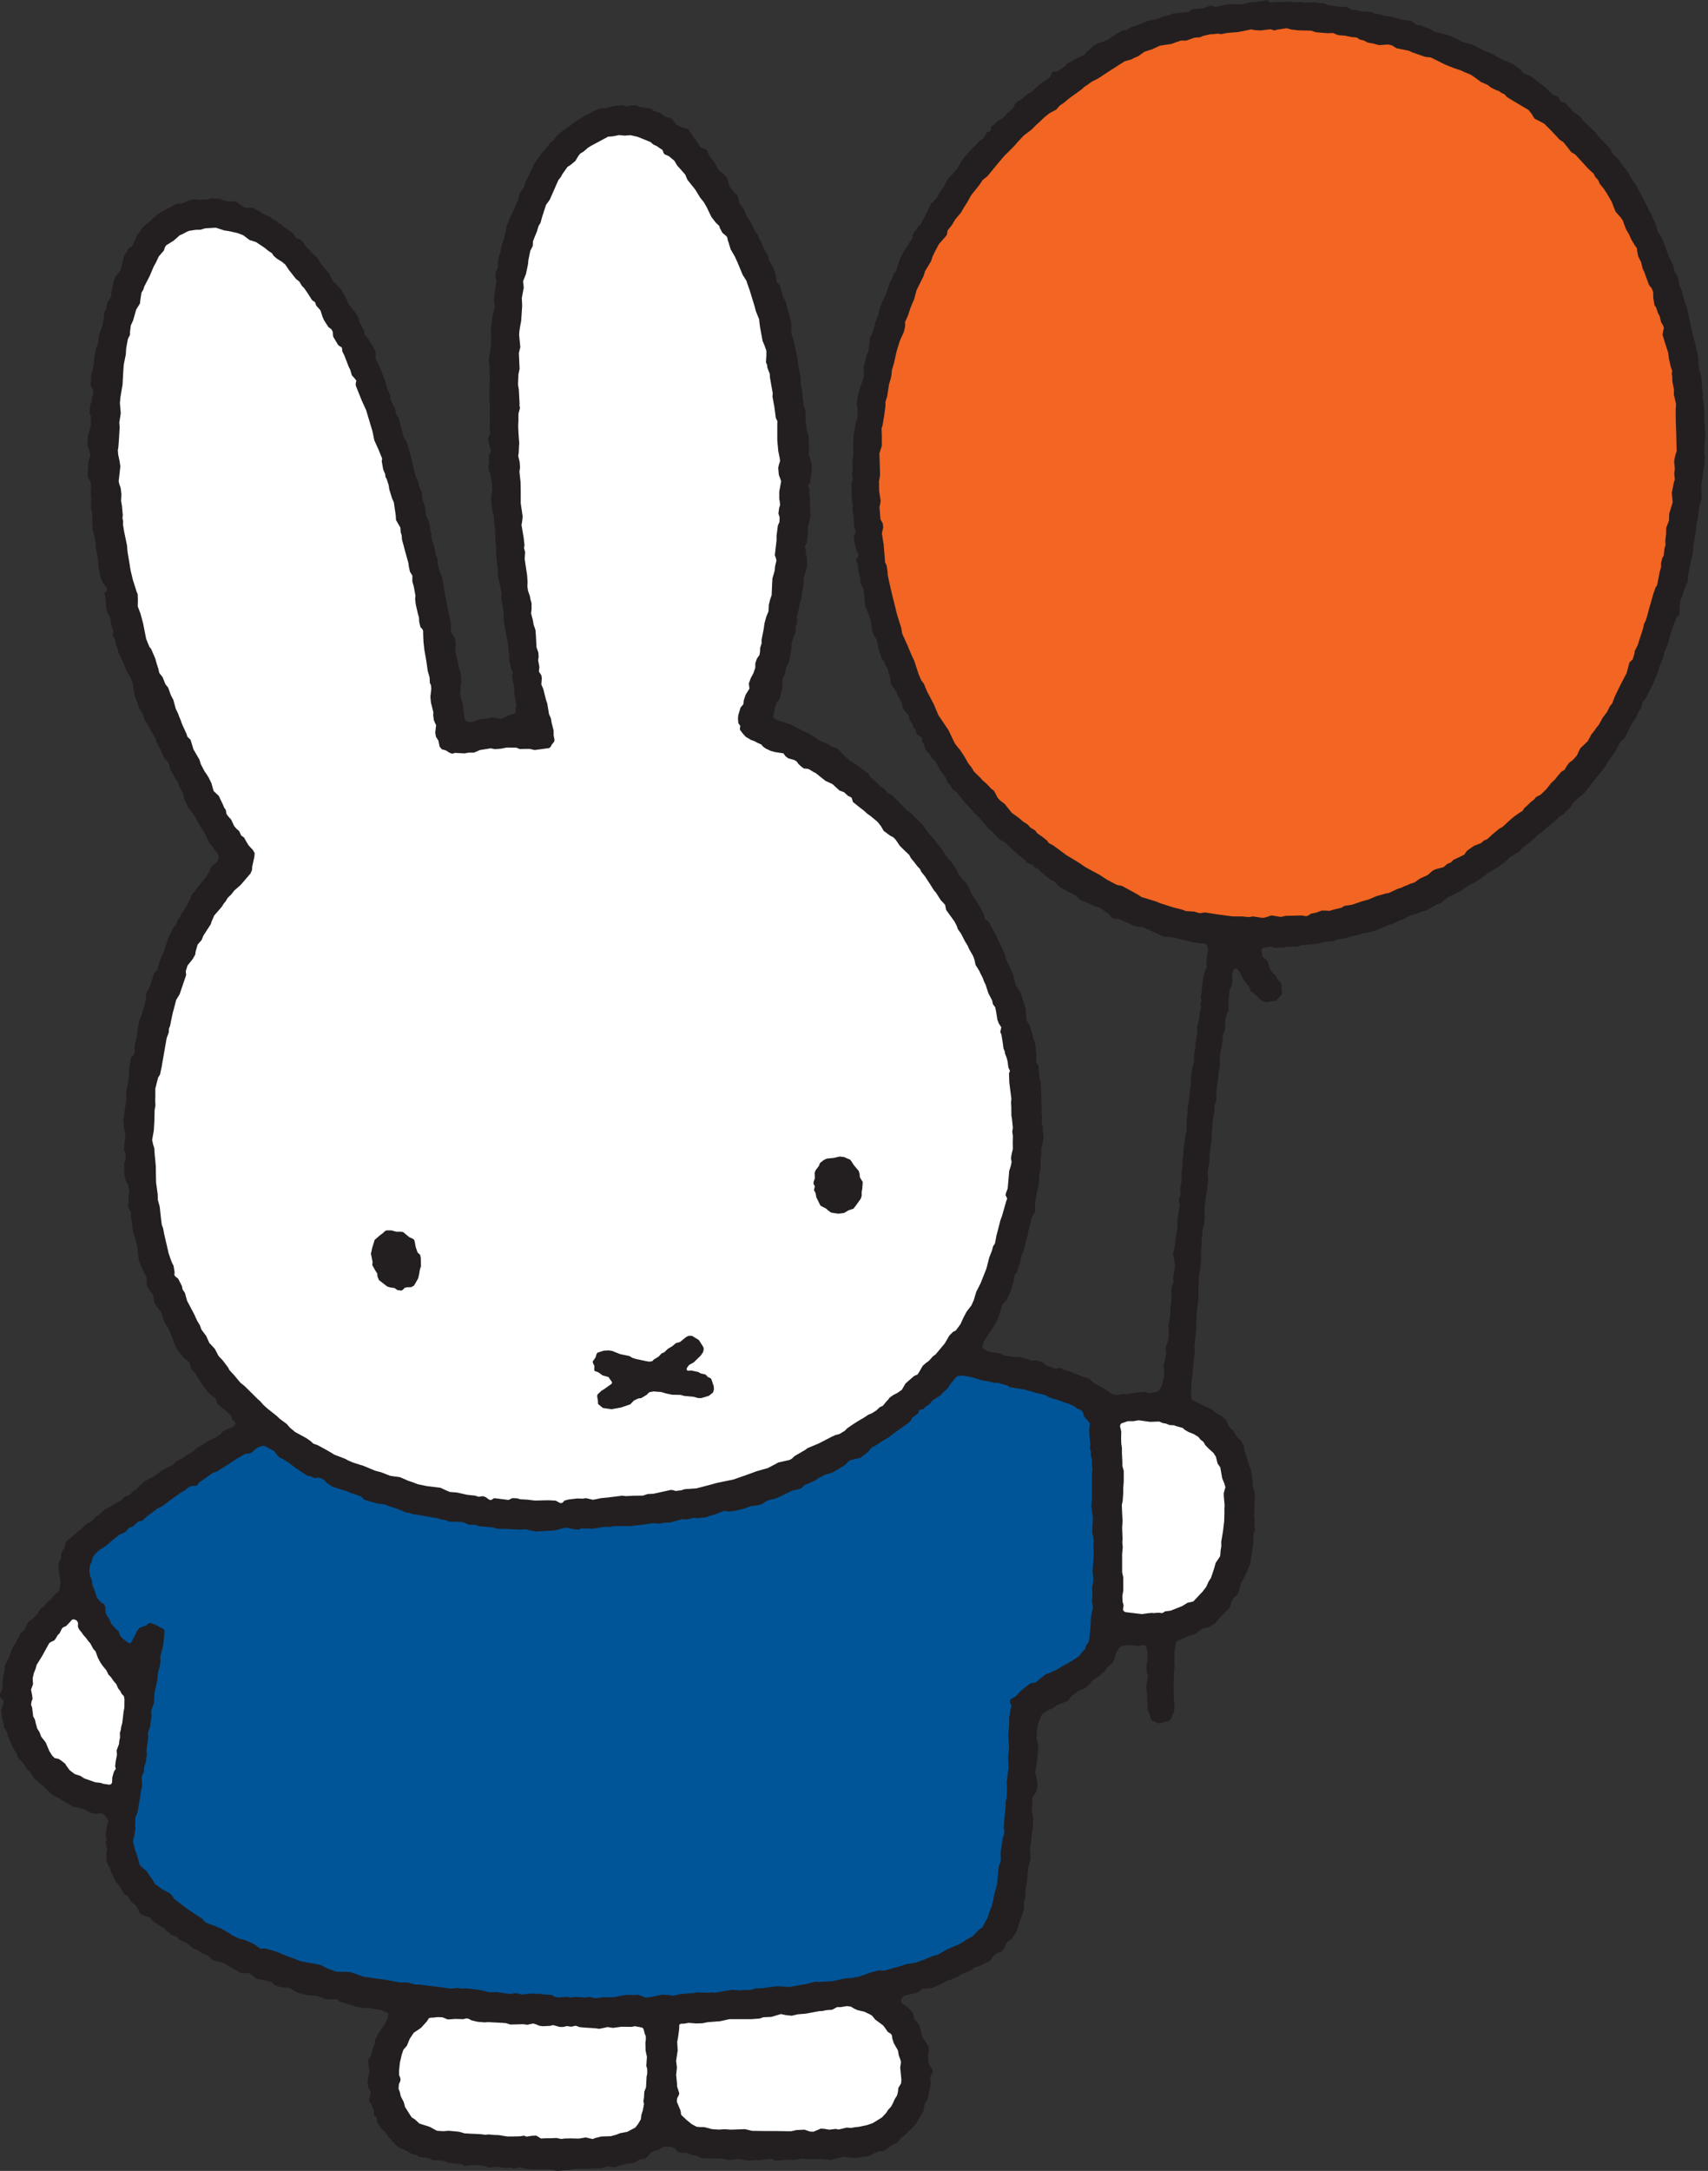 <svg xmlns="http://www.w3.org/2000/svg" viewBox="0 0 898.9 1142.28">
  <rect x="0" y="0" width="898.9" height="1142.28" fill="#333333" stroke="none"/>
  <defs>
    <style>
      .cls-1 {
        fill: #fff;
        stroke: #fff;
      }

      .cls-1, .cls-2, .cls-3, .cls-4 {
        fill-rule: evenodd;
      }

      .cls-2 {
        fill: #059;
        stroke: #059;
      }

      .cls-3 {
        fill: #f26522;
        stroke: #f26522;
      }

      .cls-4 {
        fill: #231f20;
      }
    </style>
  </defs>
  <g id="Layer_1_kopie" data-name="Layer 1 kopie">
    <polyline class="cls-1" points="308.35 1124.62 310.44 1125.13 311.98 1125.45 313.39 1124.9 316.54 1124.12 321.42 1123.98 324.51 1123.15 326.35 1122.39 330.2 1121.65 334.43 1119.39 335.86 1117.53 337.31 1115.07 337.59 1112.74 338.37 1110.28 338.97 1106.98 338.65 1105.49 338.94 1103.9 339.13 1100.61 340.03 1098.21 340.33 1092.64 340.67 1091.03 340.72 1088.68 340.24 1086.9 340.56 1082.21 339.87 1078.96 339.75 1074.75 339.98 1073.14 339.98 1071.48 339.43 1070.05 338.74 1067.47 338.07 1066.83 334.23 1066.09 332.59 1066.43 330.93 1066.39 327.23 1066.32 322.67 1066.94 319.86 1066.5 315.53 1067.42 313.2 1067.13 307.44 1066.76 305.1 1066.53 303.19 1065.81 302.33 1065.93 300.72 1066.34 298.51 1065.97 296.51 1066.46 294.69 1066.48 291.17 1065.49 289.65 1065.9 287.99 1066 285.66 1066.09 283.98 1065.86 282.14 1065.1 280.69 1064.66 277.6 1065.33 275.46 1065.03 272.98 1065.1 268.72 1065.21 266.23 1064.45 264.13 1064.32 256.95 1063.95 255.18 1064.09 253.5 1063.95 251.42 1063.77 248.31 1063.03 246.59 1062.13 245.51 1061.97 243.94 1062.38 239.7 1062.27 235.77 1062.54 232.96 1061.41 230.56 1061.3 228.28 1061.55 226.72 1061.62 225.82 1061.9 224.78 1063.46 221.7 1066.92 217.8 1069.57 215.71 1072.7 214.19 1076.38 212.37 1078.48 211.54 1080.92 210.53 1085.13 210.09 1089.25 210.04 1091.74 210.76 1093.63 210.81 1094.76 210 1096.55 209.79 1098.92 210.51 1100.84 210.97 1102.98 212.51 1106.02 213.2 1108.6 215.96 1112.99 216.77 1114.15 218.38 1115.13 220.75 1117.35 226.21 1119.07 230.01 1121.14 233.28 1121.35 236.32 1121.14 241.71 1121.65 244.72 1122.53 253.4 1122.96 255.54 1123.26 257.09 1123.06 259.83 1123.31 262.68 1123.42 267.06 1124.14 269.52 1124.09 273.81 1124 275.88 1123.65 277.24 1124.18 280.02 1123.72 282.35 1123.63 283.15 1124.14 284.76 1125.15 287.67 1125.04 289.85 1125.04 292.92 1124.9 295.59 1125.43 297.13 1125.17 300.54 1125.11 304.7 1125.22 308.35 1124.62"/>
    <polyline class="cls-1" points="432.09 1119.97 428.4 1121.56 426.56 1121.49 423.64 1120.52 419.33 1120.73 416.68 1121.33 414.13 1121.31 408.37 1121.21 405.77 1121.21 402.64 1121.24 396.03 1121.12 392.37 1120.25 386.96 1120.43 384.72 1120.5 381.66 1120.27 378.57 1120.48 374.96 1120.25 370.81 1119.14 368.63 1119.19 366.83 1119.03 364.27 1117.65 361.4 1115.3 358.73 1112.76 358.38 1110.48 356.44 1105.88 356.56 1104.08 357.48 1102.38 357.71 1101.39 356.61 1097.89 356.47 1095.61 356.08 1091.74 356.49 1087.78 356.05 1084.49 356.88 1078.96 356.63 1074.36 357.07 1072.17 357.53 1068.71 357.71 1066.99 357.71 1065.42 358.45 1064.87 360.36 1064.8 362.57 1064.38 366.76 1064.71 369.92 1064.59 372.66 1064.04 379.31 1063.51 384.12 1062.45 395.57 1062.47 397.06 1062.36 400.1 1062.13 402.04 1061.44 406.25 1061.28 411.27 1059.78 413.97 1060.36 416.91 1060.66 420.09 1059.92 424.3 1059.57 431.49 1058.24 433.12 1058.17 435.08 1057.73 438.14 1057.53 440.7 1056.14 442.61 1056.1 445.93 1055.54 448.07 1055.84 449.68 1056.83 451.5 1057.64 455.18 1058.51 457.83 1059.8 459.07 1060.49 460.85 1062.64 464.97 1065.7 466.1 1067.17 467.43 1069.11 469.05 1070.12 469.57 1070.88 469.8 1072.61 470.61 1075.09 472.75 1078.82 473.24 1081.59 473.97 1083.45 474.38 1085.02 473.97 1087.87 474.59 1094.39 474.43 1096.18 472.98 1098.67 472.82 1100.47 472.31 1102.56 471.05 1104.57 470.03 1106.82 469.11 1108.48 467.55 1110.21 466.51 1111.77 464.3 1114.15 459.44 1117.09 456.54 1118.11 452.21 1119.03 450.16 1119.23 448 1119.6 445.65 1119.44 441.5 1120.43 439.92 1120.13 436.51 1120.52 433.68 1120.04 432.09 1119.97"/>
    <polyline class="cls-2" points="319.14 1050.87 317.23 1050.87 314.98 1051.17 312.49 1051.31 309.86 1050.62 308.23 1050.98 302.24 1050.66 300.63 1051.01 297.89 1050.64 294.27 1050.94 292.16 1050.73 290.04 1049.56 286.15 1049.35 283.84 1049.03 282.19 1049.07 279.84 1048.91 274.68 1049.49 271.55 1048.7 268.09 1049.14 261.26 1048.11 257.64 1048.24 251.81 1046.91 245.16 1046.15 242.81 1046.29 240.58 1045.94 237.19 1046.29 230.88 1045.43 223.91 1044.58 221 1044.19 218.66 1044.24 214.7 1043.13 210.37 1043.06 206.52 1042.37 202.12 1041.54 198.62 1041.13 191.19 1040.07 187.36 1038.69 184.42 1037.72 182.67 1037.58 176.82 1037.47 172.53 1035.88 171.2 1035.26 169.08 1034.11 167.63 1033.74 160.75 1032.45 158.49 1032.08 153.79 1030.26 151.35 1029.43 144.88 1026.76 142.35 1026.05 139.26 1025.19 137.08 1025.45 136.45 1024.99 133.39 1022.8 128.37 1020.66 125.68 1020.06 122.61 1018.56 119 1016.31 116.05 1014.67 112.81 1013.36 110.39 1012.53 108.13 1011.52 106.22 1009.51 102.6 1007.24 98.74 1004.59 91.67 999.25 90.61 997.7 89.39 996.3 85.17 994.02 81.4 991.25 80.48 989.55 78.59 986.88 77.02 984.51 74.88 982.76 73.57 981.47 73.04 980.02 72.26 976.89 70.88 973.04 69.91 968.9 70.55 966.25 71.17 962.31 71.01 960.51 71.22 956.25 72.35 953.47 73.29 947.89 73.75 945.09 74.03 942.74 74.74 939.56 74.49 934.96 75.66 932.19 75.78 929.73 76.68 927.33 76.84 925.54 77.21 923.33 77.02 920.98 77.9 914.65 77.78 911.7 78.86 908.87 79.72 903 79.56 901.48 79.58 899.82 80.52 897.45 80.98 895.97 81.26 890.72 82.69 884.37 83.13 880.04 83.95 876.98 84.44 874.17 84.25 871.77 85.38 867.72 85.93 865.02 86.23 861.52 86.51 858.23 86.23 857.38 85.01 856.64 81.17 854.62 79.16 853.95 78.11 854.13 77.14 855.12 73.36 856.55 72.17 857.98 71.33 859.77 69.77 862.77 68.83 864.47 67.84 864.52 66.96 864.03 64.45 861.99 63.18 860.63 62.35 858.18 61.23 857.36 58.49 854.23 57.54 851.92 56.21 849.99 55.61 848.61 55.38 845.38 54.73 844.05 53.12 843.06 51 840.62 49.71 836.66 48.72 834.38 48.33 831.34 47.25 828.46 47.04 826.5 47.32 823.58 48.26 821.92 48.86 819.23 51.3 816.46 53.15 815.04 54.78 814.04 57.38 812.09 58.72 810.82 62.72 807.64 65.88 806.22 68.06 803.87 70 803.15 72.72 800.67 74.83 800.18 77.6 797.7 79.51 796.36 82.83 793.8 85.47 792.51 90.68 788.6 93.37 786.71 94.84 785.56 97.36 784.18 98.74 782.96 100.9 781.83 103.13 781.86 103.99 781.46 105.05 779.9 106.66 778.88 109.63 776.65 112 775.11 114.35 774.19 116.33 772.92 120.7 770.11 125.01 767.23 129.22 764.91 131.25 764.79 132.65 764.19 134.63 762.26 136.82 761.18 138.41 760.78 139.49 761.01 144.21 763.5 145.59 765.39 147.21 767.05 148.59 767.6 149.78 768.38 151.83 769.58 154.39 771.58 157.48 773.73 161.85 776.53 163.51 776.81 165.7 777.87 167.08 777.5 168.07 777.5 170.69 778.79 171.84 780.24 173.07 781 175 782.34 176.45 782.82 182.97 784.8 184.69 785.68 186.26 786.09 187.66 786.62 190.1 787.45 191.69 789.11 193.21 789.57 195.22 790.19 198.78 791.18 202.31 791.55 204.2 792.28 210.53 794.45 213.64 795.9 215.41 796.11 217.32 796.77 220.22 797.17 223.52 797.77 230.24 798.87 232.24 799.52 234.45 799.88 236.85 800.78 238.53 800.67 243.62 800.94 245 801.54 246.79 802.35 249.72 802.28 252.18 803.04 253.93 803.25 259.37 803.71 261.9 804.44 267.63 804.56 273.44 804.88 277.01 804.74 278.55 805.2 281.8 805.87 284.93 805.71 291.93 805.32 297.13 804.01 298.95 803.94 300.4 804.44 304.36 804.95 306.27 804.21 307.81 804.4 309.43 804.33 311.84 804.49 317.35 803.57 321.01 803.48 323.19 803.08 332.5 803.04 334.13 802.72 335.98 802.6 343.41 801.54 347.05 801.73 348.71 801.38 352.92 801.08 359.07 799.36 361.42 799.58 365.13 798.66 366.92 798.87 371.62 798.41 373.46 797.65 376.02 796.93 381.25 794.98 383.41 795.42 386.89 794.98 391.08 793.94 395.47 792.47 398.93 792.01 400.98 791.43 403.72 789.61 408.37 788.42 410.65 787.4 416.75 784.36 419.38 783.74 421.5 783.24 423.54 781.37 425.45 780.66 429.02 779.02 430.54 777.92 434.39 775.89 437.91 774.85 440.03 773.7 442.45 772.21 444.87 770.71 446.43 769.03 447.63 768.25 452.95 767.05 457 763.92 458.73 761.71 460.89 760.62 463.22 759.03 466.05 757.28 467.78 756.39 469.14 755.17 473.72 751.9 477.15 749.46 479.31 747.71 480.19 745.98 483.2 743.77 483.94 741.88 485.78 741.58 487.1 740.27 489.08 738.98 490.9 736.88 494.86 734.3 496.08 732.95 498.77 730.41 500.08 728.46 502.96 724.79 504.11 723.99 505.86 723.78 507.96 723.97 511.76 724.73 513.76 725.35 515.74 725.97 517.84 726.5 520.67 726.91 523.29 727.58 525.46 727.58 526.4 727.9 529.99 728.89 531.65 729.88 533.31 730.16 536.67 730.71 538.97 731.03 546.07 733.06 549.82 733.89 552.79 735.48 556.34 736.49 558.29 737.16 560.64 738.08 562.64 738.7 565.34 739.9 566.91 740.96 569.14 741.97 570.15 742.94 570.93 745.4 573.1 747.82 573.88 748.93 573.72 750.93 573.49 753.05 573.72 754.54 573.79 757.61 574.16 759.84 573.88 762.49 574.55 763.78 574.37 765.23 575.01 768.31 574.96 770.02 575.29 773.47 575.08 774.51 574.99 776.56 574.99 783.1 574.99 785.54 575.03 788.95 574.69 792.4 575.54 798.69 575.15 806.26 575.98 810.66 575.75 813.7 576 817.41 575.36 827.01 575.63 829.27 575.77 831.77 575.08 835.67 575.33 838.73 575.08 842.41 575.54 845.91 574.55 850.77 574.23 856.85 573.61 862.68 573.26 864.29 572.25 865.23 571.4 867.65 570.15 869.01 568.43 871.2 566.56 872.6 564.19 874.14 560.41 876.24 558.73 877.16 557.16 878.22 554.06 879.69 550.37 881.21 545.33 885.33 544.2 885.5 542.54 885.79 539.92 887.75 537.43 889.82 534.9 892.52 532.41 893.95 531.91 894.77 531.86 895.88 532.6 897.7 532.07 899.68 531.38 903.57 531.38 907.02 530.87 913.26 531.33 919.71 530.8 924.32 531.05 930.21 530.69 932.26 530.59 933.92 530.34 935.39 530.06 937.65 530.23 941.29 530.04 946.17 529.44 948.2 529.51 950.04 529.37 951.58 529.19 954.04 528.75 957.52 528.54 961.71 528.84 963.32 528.77 964.94 528.06 966.82 527.32 971.71 526.82 974.97 527 976.7 527 978.8 525.87 982.27 525.5 985.82 525.04 991.23 523.52 996.87 522.88 1000.16 522.26 1002.81 520.78 1006.54 520.02 1009.08 518.18 1012.44 517.28 1014.16 515.35 1015.48 512.15 1018.79 509.62 1020.2 505.17 1022.92 501.95 1024.27 498.79 1025.68 497.11 1026.62 493.82 1028.53 491.7 1029.02 486.13 1031.27 482.26 1032.66 477.2 1033.46 475.26 1034.15 473.76 1034.61 465.59 1036.89 462.64 1036.76 458.54 1037.88 451.75 1040.21 450 1040.42 448.39 1040.78 446.64 1040.74 443.95 1041.13 441.87 1041.66 438.05 1042.39 431.51 1042.79 429.23 1042.69 424.51 1043.87 420.04 1044.63 415.62 1045.46 409.52 1044.97 406.05 1045.43 400.26 1046.17 398.03 1046.1 396.6 1046.63 394.42 1047.09 392.11 1046.95 389.74 1047.21 385.57 1046.98 383.85 1047.16 376.62 1048.43 374.91 1048.27 373.16 1048.45 366.88 1048.24 365.36 1048.7 363.17 1048.68 361.44 1048.93 358.4 1049.14 354.67 1049.99 352.39 1049.7 348.85 1049.42 342.38 1050.75 340.14 1051.05 335.95 1049.44 334.36 1049.7 330.1 1049.54 326.72 1050.09 323.5 1050.78 319.14 1050.87"/>
    <polyline class="cls-1" points="54.43 938.59 57.47 939.05 58.53 938.8 59.02 937.95 59.13 935.21 60.01 932.21 61 930.67 60.6 929.41 60.95 926.62 61.59 923.35 61.41 921 62.68 917.69 62.79 916.17 63.21 914.07 63.11 911.84 63.58 910.34 63.83 908.61 64.38 906.56 65.07 900.72 65.49 898.53 65.53 894.13 65.26 892.52 63.99 891.16 63.37 889.85 62.22 888.37 61.23 886.09 59.98 884.71 58.37 882.41 57.08 881.1 56.02 878.89 54.25 876.75 52.91 874.84 51.51 872.3 50.27 868.96 49.05 867.6 47.43 864.61 46.49 863.6 45.13 861.71 43.89 860.35 42.8 858.81 41.63 857.38 40.99 856.09 41.03 853.86 40.3 852.61 38.87 852.04 37.9 852.2 37 853.28 34.75 855.61 33.36 856.18 32.63 856.76 31.36 859.38 30.35 860.33 29.64 861.59 28.57 863.14 27.22 863.74 25.95 864.45 22.24 871.17 19.3 876.05 18.74 878.1 17.8 880.45 17.2 883.12 17.41 886.12 17.06 887.11 16.35 889.02 16.99 892.24 17.16 893.92 16.6 895.33 16.37 896.99 16.93 898.39 17.48 903.06 18.4 904.77 18.88 906.88 19.59 909.44 20.84 911.45 21.74 913.82 24.04 916.74 25.97 921.32 27.49 923.74 28.8 925.03 30.95 925.49 32.51 926.55 34.31 928 35.07 929.22 36.73 931.46 39.38 933.41 42.32 934.36 44.28 935.67 45.73 936.18 50.08 937.72 53.01 938.04 54.43 938.59"/>
    <polyline class="cls-1" points="606.65 848.72 603.86 848.98 601.01 849.39 592.26 848.33 591.45 847.8 591.06 846.97 591.4 844.81 590.85 842.76 590.74 839.74 591.22 836.98 591.2 830 590.6 827.38 590.55 817.61 590.88 814.07 590.65 811.84 590.76 809.55 590.55 804.01 590.76 800.41 590.55 796.13 590.37 791.94 590.83 789.82 591.13 785.56 591.11 783.1 591.36 779.69 591.34 773.96 590.6 771.45 590.55 768.98 590.32 764.75 590.37 761.91 590.02 759.61 589.95 756.87 590.05 753.3 589.4 750.7 589.49 749.78 590.07 749.02 593.46 747.84 596.49 747.8 599.28 747.34 605.15 748.17 610.08 748 611.92 748.81 613.6 749.09 615.45 749.85 617.91 749.99 618.85 750.38 622.42 751.37 623.46 752.29 625.51 753.49 628.34 754.59 630.71 756.13 631.86 757.58 633.36 758.69 634.28 760.37 636.21 762.37 638.63 764.54 639.92 766.5 640.84 770.13 642.23 772.04 643.19 777.78 644.34 780.59 644.92 782.54 644.6 783.53 644.04 785.61 644.07 787.15 644.5 791.96 644.39 793.76 644.39 796.2 644.27 800.41 643.65 805.64 642.71 811.24 642.8 813.47 642.43 815.75 642.2 818.76 639.83 822.26 638.98 825.35 637.34 830.23 635.99 832.17 634.79 834.86 632.83 837.49 631.56 838.8 628.09 842.53 627.07 842.83 624.93 843.29 622.12 845.04 616.04 847.43 613.12 847.78 612.36 848.35 611.48 848.7 609.71 848.49 606.65 848.72"/>
    <polyline class="cls-1" points="299.11 789.01 297.04 789.54 296.46 790.28 295.7 790.86 294.53 790.76 293.28 790.01 292.43 789.57 288.73 789.36 281.5 789.52 277.51 789.04 273.78 788.85 272.31 788.37 269.82 788.23 268.88 788.6 267.66 789.2 261.78 788.46 260.1 788.28 258.45 789.25 257.5 789.06 255.59 787.68 254.14 787.17 251.93 787.52 250.06 786.9 245.92 786.48 240.58 785.29 236.75 784.96 234.91 784.2 231.78 782.75 224.81 781.9 219.9 780.93 217.55 780.01 214.63 779.02 210.55 777.23 208.25 776.93 205.39 776.51 200.7 774.67 197.59 773.86 191.14 771.19 189.11 770.6 185.66 769.49 183.36 768.52 181.68 767.6 175.99 765.44 174.4 764.42 171.91 763 167.28 760.44 164.87 759.59 163.53 758.32 161.23 756.71 155.31 753.49 152.5 751.07 151.01 749.29 147.28 746.53 145.59 744.94 140.85 741.19 138.78 739.35 136.94 737.25 135.55 736.03 130.97 731.47 128.67 729.22 126.5 727.47 123.23 723.55 120.73 720.84 120.08 719.52 117.27 715.82 115.06 713.47 113.01 709.6 110.18 706.58 108.57 702.97 106.06 699.6 105.18 697.21 103.71 694.77 102.28 691.61 98.46 684.36 97.33 680.24 95.97 678.37 95.67 676.69 93.72 672.78 92.27 671.63 91.71 670.89 91.83 669.21 91.25 665.89 90.56 664.6 89.67 662.26 88.67 659.33 88.19 657.19 86.35 649.25 85.8 646.28 85.11 644.41 84.67 640.93 84 634.86 83.01 631.28 82.96 628.45 82.11 622.19 81.97 615.95 82.02 613.74 81.4 606.99 81.19 603.95 80.68 602.46 80.09 599.78 80.96 594.79 81.24 590.21 81.4 583.92 81.81 581.71 81.7 578.58 81.77 576.9 81.72 572.73 83.17 566.97 84.21 565.41 85.01 561.63 87.73 546.09 88.81 543.23 88.9 541.12 89.46 539.78 90.01 537.04 90.79 533.26 91.62 530.18 92.7 526.03 94.45 523.22 97.93 513 97.72 511.04 98.64 508.05 101.27 504.78 102.7 502.31 102.95 500.59 103.99 497.07 106.1 494.63 107.05 492.28 110.89 486.36 111.38 484.88 112.76 481.68 116.7 477.15 117.71 475.54 118.88 474.08 119.83 472.45 121.83 470.52 123.23 468.65 126.71 465.59 128.51 463.49 131.82 459.63 132.63 457.81 132.75 455.99 133.92 450.62 134.01 448.85 133.07 447.19 130.86 444.82 129.38 442.38 128.46 440.67 126.92 439.59 125.95 437.34 124.55 436.12 123.33 434.71 121.65 431.19 120.4 429.83 119.28 428.33 118.86 426.12 118.06 424.99 117.27 423.15 115.15 418.73 112.46 416.2 112.02 414.68 111.33 412.12 109.83 409.06 108.8 407.47 107.72 405.93 105.67 402.13 104.91 399.64 101.78 394.28 100.28 389.26 98.6 387.64 98.16 386.15 95.91 381.22 95.03 378.8 94.27 376.96 93.74 375.53 92.47 372.86 91.23 368.26 89.87 365.68 88.51 361.83 87.06 360.01 85.56 356.28 83.84 354.1 83.36 351.98 82.41 349.01 81.7 346.45 79.53 341.43 78.64 340.37 76.93 336.2 75.32 328.03 73.94 322.87 72.51 319.1 72.58 315.39 72.46 312.63 71.86 311.24 70.78 307.77 69.98 305.3 68.71 300.03 68.09 296.09 67.14 290.5 66.82 286.9 65.37 279.88 64.73 275.94 64.82 274.31 64.47 272.7 64.61 270.97 64.2 266.23 63.74 263.51 63.92 260.1 63.51 256.72 62.82 254.81 62.45 253.19 62.68 251.45 63.34 245.37 62.91 242.53 62.22 239.29 62.01 236.87 62.31 235.19 62.66 230.31 62.98 224.8 62.77 222.43 63.55 217.5 63.09 212.07 63.37 209.03 64.5 202.35 64.91 194.8 65.12 191.88 66.22 186.42 66.38 183.34 67.31 178.38 68.39 176.19 68.41 174.58 68.85 171.22 70.07 168.53 71.66 162.93 73.64 159.69 73.82 157.94 74.47 153.98 75.44 152.36 75.87 150.82 77.21 148.24 78.75 145.22 80.87 140.18 82.04 138.09 83.49 134.96 86.21 131.8 86.67 130.3 87.41 129.08 91.44 126.58 94.55 123.81 96.36 123 98.02 122.08 99.4 121.48 102.79 120.93 105.51 120.86 108.04 120.13 113.59 119.81 118.03 121.25 120.33 121.58 121.95 121.92 125.1 122.66 127.96 123.74 131.29 126.28 134.73 127.4 139.42 130.53 140.83 131.73 143.18 133.32 143.91 134.54 145.64 136.08 148.45 137.84 150.2 139.33 152.04 142.07 155.77 146.81 157.59 148.26 158.79 150.34 160.08 151.65 161.94 154.34 164.22 157.96 165.76 159.02 166.48 160.93 168.64 163.32 169.8 166.75 170.6 168.55 172.91 172.12 174.42 173.22 175.14 174.49 175.34 177.07 177.97 181.65 179.9 182.92 180.11 184.92 181.22 187.11 183.56 193.23 184.26 194.5 185.13 197.54 186.67 199.27 187.5 200.37 187.16 201.89 187.23 203.04 190.4 210.97 192.66 215.92 194.62 222.43 195.98 226.94 197.01 231.78 199.25 236.73 200.19 239.06 201.13 241.36 200.9 242.76 201.69 247.14 202.68 249.42 202.91 251.12 203.41 251.93 203.92 253.38 204.54 255.36 204.89 257.64 206.27 262.13 207.24 264.43 208.25 271.27 208.39 273.67 209.03 274.8 210.71 277.72 210.85 280.16 211.36 281.63 211.54 284.05 212.39 287.11 212.92 289.21 214.95 296.35 215.18 298.26 215.78 300.93 217.02 302.91 217.04 306.02 217.76 308.5 218.68 313.48 218.5 315.2 218.84 318.08 219.95 322.87 220.52 324.9 220.66 327.38 221.31 330.01 222.27 331 222.69 331.9 222.64 333.49 222.82 337.7 223.26 341.75 224.39 347.81 225.13 352.94 226.12 356.54 226.21 359.25 226.83 360.57 226.99 362.41 226.51 366.55 226.79 369.57 228.07 374.77 227.96 376.2 228.33 378.9 228.9 380.28 229.53 381.59 229.06 385.34 229.41 387.6 230.7 389.58 231.37 392.83 232.56 394.23 234.62 394.78 236.64 396.05 238.07 396.53 239.56 396.1 244.38 396.37 246.61 395.98 249.44 396.03 252.67 394.65 258.29 393.75 260.5 394.19 263.51 393.95 266.78 393.33 271.75 393.38 273.6 394.14 276.48 394.05 278.73 394 281.4 394.6 285.18 394.09 289 393.56 289.76 393.01 290.43 391.72 291.63 390.29 291.86 389.19 291.4 386.98 291.37 384.4 290.31 380.23 289.99 377.93 288.98 375.67 288.06 370.1 287.39 368.14 285.94 362.41 284.9 360.15 285.16 356.7 284.88 355.2 284.07 354.05 283.61 353.25 283.82 351.08 283.15 347.4 283.43 345.76 283.29 343.5 282.3 340.63 282 334.57 281.77 331.53 280.8 328.61 280.44 326.35 279.49 322.8 279.75 320.55 279.77 317.44 279.21 315.39 278.92 313.71 277.9 310.83 277.56 308.55 277.67 306.27 277.42 302.61 276.13 294.07 276.38 290.41 275.78 288.33 276.04 286.81 275.94 285.8 275.6 282.88 274.47 276.22 274.84 274.08 275.07 271.69 274.75 269.38 274.06 264.85 274.06 263.07 274.06 258.31 273.97 253.61 273.39 248.2 273.69 245.94 273.48 243 272.75 239.89 273 238.3 273.16 234.84 273.3 233.16 273.09 230.79 272.88 227.82 272.72 224.16 272.86 221.24 272.91 217.74 273.71 214.67 273.48 213.64 273.46 212 273.37 210.28 273.09 205.09 272.65 202.31 272.88 196.83 273.48 194.16 273.11 185.77 273.87 182.6 273.69 181.01 273.53 179.21 273.23 176.22 273.39 174.15 273.78 171.64 274.31 168.9 274.84 161 274.66 156.78 274.96 155.17 275.67 151.3 275.49 149.62 275.32 147.94 276.82 144.21 277.95 138.8 278.09 136.98 279.03 132.05 280.34 129.43 280.48 126.99 281.01 125.56 282.53 121.83 283.45 118.84 284.44 117.23 285.27 114.16 287.39 107.78 289.32 105.14 293.84 94.64 295.01 93.21 295.93 91.5 298.65 87.68 300.24 86.69 302.75 84.62 304.48 81.77 305.35 80.71 307.03 79.74 309.47 77.64 311.11 76.65 320.02 71.86 322.46 71.7 325.75 71.03 328.79 71.31 331.81 71.08 335.54 71.96 338.81 73.25 342.49 74.77 343.87 76.01 345.65 76.84 348.78 78.93 349.26 80.41 349.81 81.17 352.09 82.16 354.95 84.53 356.4 86.99 360.68 91.83 361.86 94.59 365.91 99.66 368.65 104.1 370.42 106.27 372.08 109.17 374.41 114 376.66 117 378.64 118.93 378.9 119.97 380.25 122.52 381.7 123.7 382.65 124.69 383.02 126.28 384.58 131.25 385.99 133.76 386.7 135 387.32 136.34 387.94 137.7 389.1 140.46 390.82 144.6 392.83 147.8 393.29 149.32 393.86 150.71 394.53 152.64 397.25 161.48 397.87 163.88 399.55 168.07 399.74 169.86 400.03 172.17 401.35 179.33 402.29 181.65 403.35 184.53 403.3 186.93 403.07 190.66 403.67 192.04 403.83 193.47 405.08 196.71 405.17 198.58 406.64 206.91 406.5 208.64 407.47 214.1 408.23 219.88 409.08 221.65 409.01 223.08 409.01 225.29 409.06 227.54 409.01 231.6 409.52 237.31 410.3 241.11 410.46 242.6 409.82 244.58 409.5 246.22 409.82 249.83 410.54 251.72 411.04 253.19 410 258.65 409.96 262.38 410.26 264 410.4 265.79 409.89 267.29 409.52 270.17 410.17 272.12 410.05 274.61 409.25 276.43 408.55 281.82 408.55 284.14 407.96 289.28 407.63 292.06 408.35 294 408.44 295.15 407.77 297.8 407.56 300.19 406.39 304.24 406.18 307.95 405.95 313.2 405.26 315.09 404.48 318.2 404.32 321.63 403.19 324.32 402.24 327.94 401.85 330.82 400.68 336.83 400.75 338.46 399.97 340.9 399.87 343.11 399.6 344.63 398.24 346.57 397.41 349.01 397.45 351.31 396.49 354.19 395.13 356.72 394.07 359.62 394.42 362.32 392.39 365.52 391.45 368.51 391.26 370.51 389.76 372.26 388.57 376.29 388.38 378.09 388.59 380.53 389.65 382.03 389.44 383.04 389.42 384.01 390.85 385.87 392.37 387.6 395.22 389.33 397.13 390.02 398.4 390.73 400.66 391.74 401.53 392.83 403.05 393.91 405.72 395.15 407.8 395.7 412.31 396.4 413.39 397.94 414.89 399.04 417.97 399.89 419.21 400.61 420.3 402.11 421.98 403.72 423.13 404.5 424.17 404.52 425.66 404.8 428.08 406.3 429.39 406.96 431.56 408.71 434.48 411.02 438.05 412.65 441.8 416.06 444.2 416.96 446.22 418.82 447.58 419.44 448.3 420.02 448.87 422.07 452.12 424.69 454.72 426.65 456.43 428.22 458.34 429.58 461.9 432.55 463.63 434.73 465.06 437.22 466.56 438.33 468.49 439.66 470.19 440.56 471.48 441.87 473.58 445 475.56 446.96 478.55 449.82 479.45 451.54 480.95 453.32 482.93 455.92 484.22 457.23 484.75 458.66 486.8 461.17 489.63 465.5 491.4 468.33 492.6 469.73 495.15 473.69 496.44 475.03 497.37 476.07 497.92 478.78 502.3 484.84 503.63 487.42 504.09 488.92 505.72 491.19 507.96 495.5 509.2 497.5 510.01 499.32 512.15 503.05 512.84 504.96 513.42 507.68 515.42 510.86 516.02 512.24 517.1 514.43 518 516.8 518.66 518.09 520.09 522.53 522.1 526.38 522.58 528.52 523.73 529.99 524.17 532.16 524.9 536.65 525.62 538.53 526.93 540.49 526.75 541.41 526.38 542.98 527 544.34 527.65 548.25 528.11 551.73 528.71 553.07 528.91 554.4 529.65 556.27 530.23 558.32 530.66 561.75 531.49 563.47 530.98 564.81 531.14 569.62 532.25 578.28 532.04 580.03 532.21 582.47 532.25 587.03 532.53 588.64 533.03 593.36 532.71 595.53 533.03 597.71 532.96 601.61 533.01 604.58 532.3 607.68 532.02 609.36 532.37 611.53 531.91 613.6 531.1 616.07 530.52 622.93 530.27 625.46 529.35 627.83 529.21 628.91 529.67 629.81 530.02 630.71 529.51 632.09 527.35 639.71 526.45 642.11 525.27 646.78 524.45 649.87 523.59 654.27 522.56 655.83 522.03 657.93 520.55 661.66 519.1 667.39 515.95 675.33 513.74 679.64 512.38 684.18 511.16 686.87 508.63 690.19 507.04 693.2 505.4 696.77 502.92 700.16 501.56 700.75 499.6 702.71 497.2 706.86 492.46 712.55 490.96 713.65 488.8 716.07 487.26 717.15 485.55 718.69 483.64 722.03 482.86 723.21 481.06 723.99 478.94 725.83 476.53 727.95 474.62 731.26 472.31 732.88 470.15 733.98 468.24 735.32 467.39 736.45 466.12 737.78 464.69 739.62 462.92 740.45 461.26 742.07 458.89 743.59 457.02 744.35 454.65 745.91 451.36 747.84 449.38 749.11 445.88 751.51 444.61 752.82 441.76 754.54 439.69 755.08 437.87 755.88 430.98 759.45 425.02 761.96 423.91 762.81 418.16 766.17 416.82 767.46 415.58 768.18 409.7 769.49 404.18 772.44 401.09 773.29 398.08 774.16 392.32 776.26 386.03 778.45 377.38 780.22 373.76 781.19 366.51 783.07 360.41 783.49 358.4 784.11 355.57 784.43 354.14 783.97 352.99 783.9 343.92 785.95 340.81 786.11 338.37 786.92 333.21 786.99 329.48 787.2 327.46 786.97 326.4 787.1 319.42 787.98 316.4 788.23 313.71 788.81 312.07 789.11 308.32 788.26 306.71 788.58 303.81 788.46 299.11 789.01"/>
    <polyline class="cls-3" points="669.14 481.68 666.2 482.65 664.58 482.93 659.47 482.17 657.35 482.54 653.78 482.17 649.82 482.19 648.23 482.1 640.77 481.13 634.3 480.12 631.54 480.51 628.48 479.64 624.31 479.4 622.47 478.67 617.77 477.52 610.84 475.31 608.05 474.18 601.01 472.08 599 470.79 596.93 469.62 590.58 466.16 587.88 465.61 582.75 462.92 578.81 460.34 576.67 459.21 571.19 456.19 568.1 454.05 566.08 452.83 563.22 451.11 561.17 449.91 558.18 447.65 554.4 444.91 551.89 443.51 551.11 442.33 548.95 440.58 545.88 438.42 544.75 436.92 542.31 435.45 540.75 433.75 538.38 432.23 536.28 430.4 532.48 427.69 528.71 422.94 526.45 421.29 524.9 419.58 524.28 418.23 523.13 416.13 521.66 414.98 519.13 412.31 517.03 410.49 516.13 409.43 512.52 405.86 511.32 403.81 509.57 401.62 507.45 397.87 505.36 394.74 503.03 391.86 502.27 390.66 499.09 384.03 493.82 376.25 491.52 370.7 487.93 363.86 486.2 359.74 484.8 357.87 483.44 354.65 481.18 347.76 479.73 344.65 477.61 339.59 476.78 337.79 474.78 333.28 474.32 330.47 472.13 323.52 469.67 313.59 468.68 309.33 467.25 302.93 467.11 300.81 466.6 297.47 465.73 295.75 465.75 294.69 465.08 286.65 464.14 280.62 464.85 277.46 464.6 275.35 463.4 273.27 462.87 266.69 463.26 265.17 463.49 263.42 462.69 258.35 462.62 253.38 463.17 250.06 463.01 243.73 462.83 238.62 464.09 234.66 464.05 229.13 463.91 225.52 464.51 223.51 465.31 218.61 465.96 213.68 466 211.45 466.93 208.55 467.87 202.31 468.33 200.81 469.05 198.25 469.41 194.71 470.47 191.21 471.9 184.81 473.6 179.33 475.65 174.84 476.41 171.68 476.34 169.45 477.77 166.29 479.22 161.87 481.15 157.27 482.4 152.64 486.08 145.25 486.84 142.72 490.02 137.42 490.83 134.96 492.32 131.89 494.14 128.49 497.48 124.64 498.33 123.53 498.7 121.3 501.1 118.47 502.8 115.59 505.75 112.02 507.43 109.14 509.2 106.36 511.07 102.97 513.12 100.46 515.42 97.56 517.28 94.82 519.79 92.77 523.87 87.73 525.67 85.59 528.64 82.04 530.62 80.11 533.86 76.81 535.98 74.37 538.81 71.33 542.91 68.23 545.17 65.95 546.89 64.38 549.89 61.52 552.45 59.5 555.88 57.7 557.69 55.61 560.02 54.02 562.85 51.65 569.32 46.99 570.63 45.7 571.86 44.95 574.48 43.03 577.94 41.26 583.12 37.95 587.88 34.88 591.84 32.33 595.37 31.27 597.07 30.37 598.93 29.61 602.39 27.19 606.35 25.93 610.33 24.04 616.57 23.09 618.44 22.36 621.41 21.39 624.19 21.37 628.55 19.83 631.59 19.62 632.9 18.97 636.58 18.1 638.42 17.98 640.77 17.71 642.78 17.96 645.45 17.38 651.48 16.88 654.75 16.26 658.53 15.45 660.53 15.89 663.52 16.02 668.63 15.38 670.64 16.02 672.18 15.61 677.18 14.85 679.6 15.54 683.1 15.96 690.07 16.14 692.51 16.97 698.57 17.48 701.47 17.36 704.28 18.49 707.87 18.81 711.1 19.5 714.04 19.8 715.61 20.86 717.73 21.34 719.89 22.47 722.68 22.93 725.74 23.81 730.48 23.44 732.58 23.92 734.97 25.44 741.49 26.75 743.24 27.61 750.03 29.96 752.98 30.28 756.48 31.98 760.42 33.94 765.07 35.81 768.98 37.12 770.3 37.76 773.98 39.28 776.44 40.76 779.44 42.99 783.05 44.58 784.48 45.77 787.06 47.11 788.97 47.8 790.08 48.65 791.87 49.48 793.09 50.89 794.68 51.9 796.71 53.12 804.49 57.75 806.24 59.91 806.93 61.18 807.74 62.33 811.19 64.1 812.87 65.05 813.79 66.06 815.47 67.65 818.33 70.67 820.84 73.39 822.79 74.7 825.12 77.6 826.8 79.83 829.2 81.35 834.17 86.83 835.71 88.53 838.78 91.37 839.38 92.72 841.17 94.82 841.93 96.69 844 99.17 845.82 101.94 848.19 106.08 850.24 111.22 852.68 113.98 854.09 115.84 854.76 117.8 855.86 120.63 857.31 123.07 858.51 125.79 860.21 128.65 861.57 130.58 861.57 131.62 861.87 133.07 862.17 134.75 863.69 137.79 864.59 141.47 865.28 142.74 867.9 149.92 869.35 151.72 870.07 153.61 870.14 156.65 870.76 160.56 871.59 161.67 872.58 164.61 873.5 166.29 874.26 169.45 875.25 171.09 875.71 172.47 875.25 174.51 875 176.1 876.05 179.63 877.97 185.52 878.43 189 879.25 192.73 880.09 195.19 879.83 196.66 880.11 198.16 880.18 200.74 881.03 205.12 880.94 207.51 881.42 209.49 882.11 212.74 881.93 215.43 881.95 218.75 882.02 222.16 882.23 227.59 882.46 237.4 881.79 239.36 881.12 242.6 881.49 246.66 881.19 248.98 881.49 252.32 880.98 253.79 879.9 259.25 880.38 264.27 878.52 270.24 878.43 273.89 878.06 274.82 876.98 277.63 876.91 280.69 876.52 284.35 876.61 286.65 876.01 288.63 875.66 292.2 874.95 293.44 874.26 296.07 874.21 298.24 873.38 301.25 872.92 303.78 872.05 307.95 871.26 309.13 870.25 312.03 867.77 320.64 867.1 323.26 866.22 326.28 865.14 328.47 864.86 330.15 861.85 339.52 860.3 342.56 860.24 343.55 860.03 344.45 859.25 346.94 858.55 347.56 857.59 348.55 856.07 354.19 852.91 360.2 852.06 361.95 849.92 366.35 848.47 370.12 847.3 371.55 845.78 374.61 843.52 377.56 841.45 381.36 840.25 382.76 839.19 384.33 837.46 386.52 835.67 389.93 831.66 393.75 829.98 397.32 829.13 398.42 827.54 400.1 826 401.16 824.59 403.03 823.39 405.08 821.71 406.02 820.84 407.08 819.62 408.51 818.49 409.98 816.46 411.85 813.88 415.14 810.91 418.06 808.36 419.42 807.51 420.53 805.32 422.25 803.73 423.94 802.28 425.11 801.34 426.77 800.46 427.2 797.37 429.32 794.87 431.39 790.79 435.15 789.08 436.07 787.31 437.54 785.52 438.99 784.55 440.01 782.82 441.55 781 442.33 779.67 443.6 775.87 445.05 772.07 447.77 770.76 449.7 768.59 450.78 765.02 452.46 763.73 453.8 761.89 454.54 759.77 456.33 755.61 457.39 753.9 458.29 751.48 460.45 747.43 462.27 744.35 464.44 742.29 464.99 740.52 465.82 739.1 466.35 737.34 467.2 735.8 467.62 730.9 469.89 729.19 470.17 727.72 470.63 724.63 471.48 720.03 473.4 716.94 474.22 711.6 476.04 707.62 476.67 706.01 477.65 702.8 478.37 699.77 479.24 697.3 479.13 695.53 479.13 692.67 480.21 689.96 480.74 688.37 481.8 687.38 482.1 685.14 481.71 680.24 481.82 676.74 481.89 674.09 482.47 669.14 481.68"/>
  </g>
  <g id="Layer_1" data-name="Layer 1">
    <path class="cls-4" d="M497.5,1219.49,492,1220l-4.38-.9-3.11.12-5.87,0-3.34-.36-3.1-.83-3,.73-2-.5-3,.2-3.25-.66-2.37.27-2.4.16-3-.87-2.09-.28-2.83-.21-5.05.44-1.68-.92-1.2-.09-6-.6-1.31-.62-2-.62-4.54-.07-2.16-1.06-5.35-.74-1-.94-2.65-.6-2-1.27-5.35-2.48-4.72-5.09-2.07-3.13-1.2-.76-.92-1.06-1.61-2.33-.41-.83.13-1.1-.25-1-1.45-1.17,0-2.35-1.24-3.34-1.1-1.52-.23-1.08.27-1.06.67-2.54-.12-.87-1-1.61-.65-3.27.46-2.81.63-2.67-.4-2.19-.29-3.92,1.49-2.41,1.11-4.1.8-1.82.21-2.4.83-1.15,1-2.23,2.95-4.21.67-1.29,1.33-2.61.19-2.21-.3-.36-1-.33-2.69-1.22-2.33-.27-3.87-.69-3.7-.07-1.52-.39-1.41-.14-3.87-1.34-5-1.49-1-.93-1-.29-4.77.16-2.78-1.13-3-.88-4.17-.2-5.68-1.5-2-1.27-2-1.2-2.44-.06-2.22-.3-2.9-1-2.09-1.8-5.39-1.15-2.19-.41-2.92-2.3-1.22-.74-4.1,0-2.1-1.15-1.19-.78-1.73-.88-4.51-2.67-3.73-.85-1.59-.37-1-.94-1.64-1.64-2.92-1-2.26-1.66-2.78-1.13-2.72-2.48-4.47-2.07-1.15-1.46-2.95-1-1.29-1.34-1.15-.8-1.22-1.39-3.32-1.91-2.3-1.61-.92-1-.87-1.08-3.46-1.12-1.7-.9-1.08-2.19-1.5-2.42-.83-.48-1.75-1.5-1.31-2.6-1.31-.67-1-.94-1.17-2.08-1.55-2.39-1.52-1.73-2.3-4.9-.6-2-1-1.61-.94-2.33.07-1.77-.07-1.94.34-2.16-.14-1.06-.5-2.14.34-2.28-.32-2.1.28-3.63.9-3,0-1-1.08-2.19-1.75-1.54-1-.28-2.19.44-3.36-.6-2-1.24-3.85-1.38-3.4-.51-1-.92-1.73-.88-4.9-2.92L226,1022l-1.29-1.31-2.05-1.89-1.26-1.31-1.08-.9-3.55-3-.76-1.2-1.27-2-1.63-1.63-1.25-2-2.07-2.46-1.61-1.69-.67-1.93-2.41-4.12L204,993.81l-1.18-2.74-.73-2.53-1.36-1.91-.14-2-.81-2.44-.46-4.79.46-1.54.88-2.44-.12-1.11-1.49-1.15-.37-1,.07-1.25.62-1.33.69-1.91-.07-2.24.37-3.54.9-4.36-.26-1.42,1.06-1.48,1.29-2.6.42-1.54,2.14-5,1.17-1.43.53-1.45,1.06-1.57.76-1.84,2.1-1.8,1.84-4,2.58-2,2.25-2.3,2-3.18,1.64-1,1.4-1.87,2.12-1.79,1.15-1.45,3-2.83.55-.76.1-1.87.34-1.61-.27-2.81-.47-2.12,0-1.52-.3-2.21.21-2.23,1.12-2.14,0-1.69.51-2,1.38-1.88.16-1.13.3-1.68.85-1.09,2-1.31.92-1,1.52-1.11,1.22-1.36,1.57-1.06,1.36-1.24,1.65-1.59,1.78-.85,1.45-1.17,1.59-1.69,1.91-1.33,1-.92,2.51-2.07,1.89-.72,1.89-1.38,4.65-2.53.48-.81,1.09-.9,2.44-.8,1.47-1.82,2.4-1.5.8-1.15,3.52-3,6-3.18,2-1.89,4.26-2.28,2.26-1,1.91-2,3.48-1.75,1.43-1.2,3.38-1.82,2.05-1.86,3.18-2,4.07-2.47,3.09-1.47,2.46-1.48,1.13-1.45,2.51-1.42,2.83-1.08,1.11-.88.41-.83-.32-.9-1.45-1.2-.53-2.07L318.72,821l-1.45-1.17-2.88-2.33-1.31-1.29-.53-1.43-.5-1.45-1.25-.73-2.46-2.1-1.13-1.5L306,807.6l-3.32-5.18-1.17-2.1-.93-1-1.24-1.38-.87-3-.86-1.13-2.28-1.63-.8-1.13-2.65-3.25-1.45-3.11-.78-2.48-2.54-6-1.65-2.25-1-2.88-1-3-1.2-1.41L280.41,764l-.74-1.22-.05-1.91-.5-2.12-1.24-1.36-1.25-2-.67-1.29-.11-4.26-1.38-2.51-.56-1.43-1.08-2.16-1.06-2.88-.62-4.79,0-1.52-1.27-5.25-.72-1.86-.53-2.1-.5-4.74-.46-1.48,0-1.59-.09-1.81-1.57-3,.37-2.83-.14-1.75.46-3.84L266,701l-1-1.63-.94-3.64,0-3.18,0-2.78.78-1.85-.11-3.36-.72-1.86.19-3.69.5-3.43-.09-1.52-.64-2.62-.39-4.79.46-1.48.16-2.46,1-6.84-.14-3.59L266,648l.18-1.77.33-2.31.34-5.52.85-4.36,1.39-1.24.55-1.43-.19-3,1.36-5.82.16-2.47,1.15-6,.74-1.22.51-1.47.55-2,1.54-5.66.1-2.49.43-1.52,1.78-3.45,2-6.47,1.66-1.59,1.27-4.63,1.13-2.79,1.45-3.11,1-3.52.95-3,.69-1.29,2.16-4.35,1.31-1.31.83-2.44,1.22-1.39.44-1.49,1.2-1.43,1.15-2.12.92-1,.51-1.45.92-1.71.48-1.45.85-1.77L301,547l1-1.59,5-6.06,1.52-2.42.93-2.35,1.08-1.49,1.22-.76,1-.92.88-1.57v-2.16l-.67-1.34-1.27-1.31-1-1.66-1.27-1.34-.78-1.17-2.1-4.47-2-3.2-1.2-2.07-2.6-4.61-2.6-3.26-.67-1.27-1.93-4-.37-2.42-1.82-3.43L292.13,489l-1.43-1.84-.53-1.43-2-3.25-.3-1.68-.39-1.54-2.44-2.79-2-4.51L281,468.19l-.3-1.68-2.19-3.66L276,458.13l-1.36-1.93-.32-1.64-.83-1.77-1.59-2.35-.57-2-1.64-4.23-.3-1.66-.46-2.14-.27-3-1.09-2.83-.73-1.24-1.29-2-.95-2.3-1.28-3.29-1.13-2.12L261,421l-.44-2.14-.87-1.78-.46-2.81-1-1.58-.23-1,.4-1.57-.54-1.43-.85-3.06-.13-1.84-.37-1.59-1.32-1.93-.8-3.8.07-2.24-.48-2.78-.33-1.52.23-.42.81-.53.32-.76-.35-1.59-1-1-1.06-1.56-1.18-3.36-.94-5-.18-3.09L250,371l-.23-2-.71-3.1,0-2.31-.8-4.35-.56-1.43-.3-2.48-.27-3.66.18-1.45-.14-2.95-.6-2,.12-5.88-.32-2.62.2-1,0-2.85-.2-1.77-1.13-1.5-.42-1.54.14-2.95.14-1.54,0-1.59.17-1.75.6-1.36.46-1.45-.28-.95-.44-2.21-1-2.3.45-5.41.53-1.4.49-2.15.6-1.95-.32-1.5.29-2.72-.82-1.77.16-1.5.09-2.76.85-1.75.09-1.47.76-3.11-.07-1.73-1-1.61-.39-1.57.35-1.63-.1-2.23.83-3.11.72-3.87.16-3.11.44-1.52.41-2.83,1-2.26.63-4.79,1.91-5.32.11-1.59.46-1.29.42-4.16.8-1.15.23-1.43.56-2.58,2-3.13-.07-1.61,1.33-6.52,1-2.24,2.61-3.29.64-2.6,1.31-5.23,1.16-1.45,1-2.25.8-.49,1.25-.73,1.68-3.53.87-2.42,1-.94,1.27-2,1.17-1.42,4.24-3.57,2.72-2.51,2.05-1.24,2.37-1.55,2.21-1,3.78-2.14,1.68,0,1.59-.21,3.11-1.47,2.64-.62,2.88.37,1.64-.23,2.21,0,3.15-.65,1.45.26,2.33-.12,2.18,1,2.7.6,2.35-.21,1.7.28,1,.9,2.74,1.84,1.49.46,1.82-.12,1.61.16,1.2.76,1.78.85,2.74,1.82,3.26,1.29,1,1,2.18,1.06,1.29,1.32,1.38.57.63.69,1.12.85,4.56,3.27.67,1.27.85,1.13,2.4.85,1.26,1.36,1.85,2.72,1.4,1.22,1.45,1.79,1.7,1.57,1.36,1.24,1.16,2.12,2.9,3.64,1.86,2,1.91,4,2.65,2.58,2.42,2.78,2.44,4.72.9,2.4,1,.94,1,1.59,1.24,1.34,2,3.17.41,2.21,2.38,4.17.3,2.31,1.52,1.75,1.51,2.39,1.29,2,1.5,3.06,0,1.8,0,1.7,2.71,5.78,1.11,2.83,1.38,3.83.46,2.14,1.94,4.58.23,2.39,2.39,4.79.35,1.62.32,1.61,1.38,1.91.62,2.62,1.89,7.26,1.52,2.39,1.22,4L415.2,319l1.32,5.85.85,3.09,1.49,3.7.33,1.64,1.56,3.64.26,3.68,1.33,3.87.6,4.63,1.13,2.14.94,3.64.12,2.14.71,1.82-.11,1.65,1,3.53.94,3,.26,2.37.76,1.84.43,1.54-.2,1.73.55,1.38.44,2.17,1.38,3.18.87,4.37.23,2.4.3,1.65.58,2.7,1.17,6.19L436,405.4v5l1.11,1.49,1,1.55.55,3.41-.36,1.63,0,1.7,1.8,8,.37,1.89.64,1.22.35,4.9-.28,2.37-.32,4.77.34.92.14,1.43L442,447l.5,3.41.74,6,.62.71,2.05.58,1.68-.16,2.35-.95,1.45-.48,2.51-.12,1.64-.32,2.14-.51,2.76.4L462,456l.87,0,.78-.53,1.36-.6,1.75-.9,1.75-.41,1.22-.74.44-.83-.25-1.47.34-.85.16-1.06-.94-5.57-.39-5.21-.46-1.36-.49-3.34.39-.85.23-.78-1-1.52-1.15-5.41.11-2.21-.44-2.44-.21-3.69-.92-4.3-.8-4.42-.53-2.74-.07-5-1.31-7.78.2-1.78-.66-3.84-.83-3.76-.53-2,.11-3.52-.43-2.12-.49-6.05,0-2.26-.37-4.65-.21-6.17-.6-3.32.07-1.77-.07-1.68-.78-1.87-.37-3.54-.16-1.68-.25-2.63.78-3.75-.21-1,.07-2.24-.55-2.09-.39-2.88-1-2.3,0-2.21.39-2.08-.18-1.81,0-1.75,1-1.68.12-1-.39-.88-.4-1.58-.55-2.08-.25-1.56.44-.92.76-1.82-.4-2.77.28-3.7-.16-1.85,0-2.46.16-3.59-.35-2.21,0-3.92.24-7.64-.14-3.66.07-2.63-.51-4.44,1.31-7.88-.2-2.44.2-2.32-.2-3.69.62-4,.27-2.35,1.22-5.27-.46-2.72.3-4,1-6.73-.57-2.65.18-1.75,1.22-2.71-.18-2,.55-3.32,1-2.85.53-3.41L464,203l.74-3.13.53-3,1.15-2.77.65-2,.73-1.22.65-1.34,3-6.82.53-2.71,1-1.66,1.54-2.37.69-2.58,1.17-2.1,1-2.28.92-1.7,1.2-2.72,1-1.56,1.05-1.55,2.15-3.08,1.91-2,2.81-3.74,1.52-1.08.78-1.17,1.52-1.75,3.27-2.63,1.24-.69,4.06-3.13,6-3.78,2.71-1.19,1.46-1.15,3.86-1.36,3.09-.16,2-.62,2.76-.54,3.5-.34,1,.32,1.64.3,2.07-.58,2.42,0,2.88,1.06,2.88.37,2.16.46,1.54,1.06,3.46,1.1,2.53,2.05,2.69.55,1.25.74.41.87,1.45,1.82,3.43,1.8,1.68.28,1.32.64,1.65,2.26,2.1,3.13,1.13,1.47,1.43,2.49,2.43.83,1.07.92.73,1.84,1.52,2.42,1.29,1.31,1.84,3.39,1,1.61,2.37,1.52,2,2.58.83,3.73,2.78,3.77,1.43,1.15.51.83.64,3.27,2.65,3.89,1.33,3.23,2.59,4,1.84,4,1.17,1.43.76,1.84,1.75,3.48,1.13,2.78,2,3.27.43,2.4,1.75,2.78,1.2,2.74.72,3,.5,3.15,1.11.86.55.73,1.5,5.71,1.38,2.54,2.53,9.21.62,3.34-.18,1.75.27,3.54,1.06,2.9,1.16,5.34,1,4.86.16,2.44,1.27,6.54.11,4.1.63,1.94.92,9.07.66,1.31.33,1.66,0,4.6.39,2.19,0,2.33.51,1.31.83,3.08-.07,1.8.14,4.24-.14,3.22.74,1.84.73,2.51.16,3.6-.41,2.78-.51,4.05-.83,1.2-.27.74.78,1.1,0,1,0,2.34.32,2.63-.07,2.74.19,1.47-.07,1.73.3,2.14L624,354.72l-.3,5.43-.35,3-1.1,2.17.44,1.38.16,2.46.43,1.54.07,1.62.1,2.92-1,4.21-.71,1.92,0,2.83-.44,3-.52,2.09-.19,3.07-.78,1.81-.95,5-.82,3.08.2,1.73-.09,1.84-.85,1.75.23,1.45-.23,1.61-1.13,2.79-.83,2.44-.14,3.62-1.38,7-1.4,2.53-.81,3.76-.69,1.28-.48,1.5,0,4.08-.83,3.73-.55,2.07-1.77,2.14-.92,3-.14,2.07-.71,1.8.27.92,1.5,1.13,7.41,2.37,3.09,1.52,4.21,2.3,2.31.94,5.89,3.9,4.26,1.63,1.89,1.36,2,.62,1.31.64,3.8,4,2.81,2.44,4.84,3,1.72,1.54,2.72,1.84,1.22,2.05,1.15.81.92,1,1.41,1.2,1.93,2,2,1.22,1.77,2.16,2.54,1.39,1.91,2,5.87,5.87,1.61,1,2.58,2.65,3.34,3.2,3.59,4.88,2.12,2.44,1.47,1.8,1.66,2.25,1.57,1.71,1.7,2.88.85,1.08,1.11,1.52,1.29,1.31,2.92,4.26,1,2.26,1.91,2.67,2.28,2.28,1,1.63,1.62,3.62,3.29,5.2,1,1.59,2.09,3.8.86,3.06,1.91,1.36.9,1.7,1.56,3L723,569.9l.53,1.4,3.82,8,1,3.57,2.1,4.42,1.61,3.59.62,3.32.85,2.41,1.64,2.29.94,2.3.85,2.42,1.57,5,.12,2.72.23,3.22,1.56,2.37.46,1.5,1.13,3.43.53,2.74.69,1.29.37,1.56.16,2.15.3,3.13,0,4.05,1.08,1.57.3,3,.27,3.61.81,2.47-.07,1.12.19,2.26-.07,2.23.25,2.28-.18,2.12.36,2.79-.23,2.41.4,2.84-.37,2.16.73,3.8-.09,1.64.37,1.56.07,1.89-1.24,6,.13,2.28-.34,1.63-.19,3.73.1,2.9-.47,1.5-.23,1.38-.29,5.51-.88,3-.5,2.77-.63,4,.16,3.61-2.14,4.38-.37,2.25-1,3.57-.44,2.81-.76,1.87-.3,1.66-.39,1.54-.6,2.69-.85,1.75-.64,2-.56,3.36-.6,1.36-.92,3-.89,1-.72,1.27,0,2.19-.7,1.91-.8,3.11-2.47,5.36-1,1-1,1-1,3-.46,1.5-.86,3L722,775l-1.73,2.86-1.86,2.69-2,3.18-.62,2.62.32.93,2,1.26,3.08.83,3.55.37,2.67,1.24,3.91.65,4.61.18,2,.62,4,1.27,2.25-.14,3,.92,2.51,2,2.63.65.76.55.87.3,1-.3,1.59-.21,2.19,1.08,2.16.47,1.82.78,2.83,1.08,2.79,1.13,2,.64,1.86.76,2,1.87,1.27.69,5.84,3.31,2.26,1.66,1.29.67,1.8.14,2.71-.55,2.3.13,5.07-.85,4.67-.41,1.43.53,1.48.11,3.27-.67,1.24-.71,1.34-2.6.48-2.1.64-2.6.1-2.12-.07-1.7-.26-2.3.49-1.5,1-4.9-.14-1.09-.23-1.63,1-2.9.67-3.3-.21-5.18,1.11-6.77-.23-2.37.62-3.29v-1.89l0-3.41.21-2.92.62-1.36.28-1.06-.18-2.39.55-2.65.41-2.83-.16-3.67-.5-1.42-.26-2.19,1.27-5.87,0-1.61.95-5.53.11-4.93,1.18-7.78-.42-1.43,0-1.8.8-1.79-.18-3.68.53-2.1.25-3.87-.16-1.68.23-1.08.3-2.95.14-3.66.32-2.19.11-2.53.26-1.68.16-1.77.46-2.17.21-2.39.57-2,0-5.83.55-3.38-.11-2.28.71-3.87.18-2.44.28-1.7.07-1.62.58-2.46,0-4.08.67-5.13,1-3.57,0-1.15.12-3.55.6-2.69-.09-2.26.39-.89.16-1.78.5-2.14-.06-4.17,1-3.57.23-2.62.79-3.73-.26-2,.46-1.51-.3-2,.28-1.66.3-3,.8-6.08,1-3.45.53-.83.4-.55-.49-1.43.28-1.73,0-1.5.79-4.37-.44-2.19-.85-1.1-1-.32-2,0-2.72-.35-6.37-1.45L816.5,571l-4.21-.35-1.68-.25-3.09-1.5-1.75-.85-6.38-2.78-1.7.11-2.53-.64-1.71-.9-2.34-1-3.62-1.59-2.67-.13-1.27-.72-1-1.59-1.13-.82-2-1.27-1.91-1.34-3.43-1.15-4-1.89-2.85-1L765,549l-1.34-.64-1.22-.74-1.81-.78-1.55-1.08-2.74-1.16-.8-1.15-2-1.88-1.8-.83-1.08-.88-1.5-1.13-2.07-1.84-2-1.93-1.82-.79-1.22-1.4-1.93-.67-1.24-.71-.77-1.2-4.42-3.41-.92-1-1.75-1.52-3.34-3.2-2.9-1.69-1.91-2-1.93-2-2.51-2.05-1-1.56-1.63-1.64-2.31-2.9L711,505.15l-.74-1.22-1.08-.87-1.1-1.52-1.64-1.62-2.62-3.24-1.41-1.87-2.62-2-.58-1.38-1.86-2.05-1.15-2.74-2.79-3.75-2.26-4.28-2.23-2.35-.9-1.7-2-2-1-2.95-1.22-2,.18-.92-.07-.93-1.7-.94L681,463.57l-.42-1.75-1.24-1.39-.28-1.65-1.68-2.26-.25-1.7-.69-1.27-1.61-1.66-1-1.61-.42-2.21-1.22-2.7-1.08-1.52-.55-2-3-4.19-.62-4.4-.55-1.13-.42-2.21-1-1.59-.9-2.37-1.41-1.87-.62-2-.76-1.84-.5-2.79-.7-3.22-1.12-1.47-1.2-2.72-.67-5.85-.85-1.75-.39-1.57-1.8-4.09-.37-4-.25-2.76-.39-2.86-.74-1.24-.67-1.27-.2-3.38-.6-1.27-.32-1.63-.51-4.08-.64-1.36,0-1,.94-1.08.26-1-1.2-2.77-1.13-4.74-.23-2.9.92-1.11.09-1.06-.87-2.48-.21-5.67-.58-2.69.19-3-.37-1.61-.32-4.26.09-2.77-.21-2.57.9-2.33-.57-2.56.32-1.65,0-1.73-.09-3.41.56-4.63-.24-4.14.21-1.5.09-3.66.49-2.07.53-4.05.73-1.89.51-2.28-.18-1.54.09-2.26-.58-1.94.49-2.76.23-2.05.73-2.42.51-2.09.64-1.31.37-1.59.49-1.5.46-1.29-.17-3.18-.06-1.79.55-1.41,1.08-4.81.95-1.68.11-1.57.23-1.52.44-4.16,1.08-2.17,1.29-3.93.46-2.15,1.5-3.75.41-2.19,1.75-4.79,1.91-4,1.78-5.38,1.56-3,.78-2.51.65-.64.76-1.2.62-2,1.24-4,1-1.59.76-1.84,2.14-3.08.9-1.71,1.7-2.23.12-2,.94-1.68,1.31-1.31.62-1.31.81-.53.69-.63.3-1,1.66-2.9,1.24-2.67.95-1.68.66-1.29.49-1.47,1.45-1.18,1.82-2.07,1.52-3,1.77-2.16,1.93-3.94,5.55-6.22,1.8-3.4,1.63-2.28,1.29-1.34.88-1.08,2.16-2.4,1.66-1.61,1.91-2,2.21-1.71,2-3.2,1-.3.92-.39,0-1,.11-1,1.13-.85,2.35-2.21,1.24-.72,2-1.29,1.8-2.14,1.1-.83,2-1.89,1.08-2.18,1.27-1.36,2.12-1.13,1-.94L739.8,127l2.1-1.15,2.3-2.26,3.2-2.69,1.71-.92,2.21-1.68,1.24-2.7.41-.25,2.15,0,3.93-2.59,1.45-1.81,1.39-.58,4.16-2.35,1.84-.78,1.39-.58,1.4-1.84,1.22-.74,1-1,1.31-1.31,3-1.57,2.1-.53,3.15-1.42,2.17-1.73,4.56-2.65,2.39-.39,2.44-1.5,3.5-1.08,1.77-.83,1.52-.44,1.71-.89,2.78-.51,2-.55,2-.58,2.33-.92,2.25-.37,2.19-1.08,1.73,0,1.49-.3,5-.42.69-.6,1.11-.85,5.34-.34,4.21-1.59,1.41.27,1.52.44,1.63-.37,4.82-1,1.63.06,1.75-.18,3.66.21,4.79-1.13,2.19,0,2.12-.49,2.44-.18,1-.35.9-.2L867,78.87l1,.23.89-.32,4.66,0,3.63-.25,2.24.41,3.64-.18,1.65.3,1.71,0,4.3-.11,2.84.41,2,.14,2.19,1,2.44.16,2.65.57,4.33.09,1.34.6,1.65,1h1.52l4.31.92,4.19.16,2.3.94,1.85.14,4,1.2,2,.11,6.75,1.75,4,.53,3.57,2.28,2.12.07,1.22.76L951.41,93l1.92,1.35,1.08.23,2.07.56,2.67.57,2.9,1,2.74,1.19,3.39,1.82,5.64,1.55,6,3.15,5.11,2,1.08.87,1.24.72,3.07,1.49,1.88.74,3.16,1.41,3.34,2.55,1.84,2.07,1.89.72,2.25,1,2.86,2.35,4.53,3.31,3.87,4,2,.64,1.16.81.85,1.77.71.57,1.17.14.88.42,1.82,2.12,2.49,2.71,1.65,1,1.82,1.47,1.68,2.23,6.7,6.34,1,1.65,2.62,2.61,1.27,1.35,2.58,2.65.5,1.45.74,1.22,2.42,2.15,3,4.21,2.3,2.92,2.56,4.63,2,2.58,2.39,4.77,1.85,3.4,1.54,3,1.06,2.21,1.24,2,.67,1.95,1.59,3.62,1,3.57,1.41,1.84,1.45,3.13,1.43,3.78,1.33,3.89,2.47,4.7.59,3.36,1.55,2.37.78,2.46.3,2.33,1.36,3.2,1.47,5.71,1.27,3.29.41,2.19,1.5,7,1.24,5.27,2.19,8.91.58,2.72-.07,2.44.53,4,1,2.95.42,5.69.44,3.7-.12,2.33.51,2.07.3,3.75.2,3.57-.16,2.47.26,2.21.11,3,.23,3-.3,2.94-.27,6,.41,1.32-.11.92-.17,3.64-1.17,7.46-.58,3.29.23,7-.62,2.67-.71,2.53-.19,1.78-.43,3.5-.85,3.73-.26,3.64-.53,2.09-.11,1.84-.79,3.8.1,1.66-.26,2.32-.59,2-.93,4.3-.69,3.59-.39,2.1v2.19l-.57,1.36-1.69,4.16-.59,2-1.27,3.29.11,1.36-.43,1.4.16,2.37-.21,1.71-1.52,1.75-1.31,3.27-1.84,5.32-.9,3.68-1.22,3.34-1,2.28-.44,2.16-1.06,2.88-1.17,2.74-1.39,4.49-.82,1.78-1.59,3.63-3.27,6.52-1.71,2.21-.92,3-1,1.59-1.41,3.18-2.83,4.33-1.24,2.67-2,3.87-2.9,3-1.66,3.59-4,5.76-2,3.22-4.63,5.8-5.41,7-2.35,2.21-2.17,1.75-2.3,2.28-1.48,2.47-2.11,1.77-1.13,1.47-2.49,1.46-1.22,1.38-2.14,1.77-4,3.22-1.22,1.36-2.4,1.55-4.7,4.42-3.45,2.41-1.84,2.08-4.84,3-3,2.88-1.62,1-1.42,1.19L981.88,537l-1.43,1.2-5.78,4-1.91.69-1.15.81-2.05,1.22-1.43,1.2-4.26,2.26L960.28,550l-3.06,2.81-2,.64-1.27.72-1.29.64-3.24,2-1.68.3-4.24,1.64-3,.87-3.32,1.89-2.55.71-1.59,1-1.41.55-2.51.74-1.7.92-2.44.83-1.73.87-3.61,1-3.89.69-1.84.76-2.77.5-3.57,1-2.6.64-2.83.44-1.34.62-1.63.35-2.81,0-4.65,1.25-8,.67-2.42.82-4.85-.07-2,.47-5.09.2-1.77-.73-3.85.69-.9.41-.25,1,.6,3.34,2.16,1.77.9,1.71.87,3.06,1.36,1.91,1.34,1.24,1.45,2.49,1.38,1.22.55,1.43-.11,1.75.37,2.72-.42.94-1.33,1.27-1.5,1.75-1.54,0-3.25.63-1.68-.33-2-1.29-1.2-1.38-3.66-2.9-.62-2-3.13-4-.88-1.75-1.35-2.56-1.18-1.45-1-.09-.73.58-.86,2.44.17,3.82-.44,2.19-1,2.23-.46,3.46-.14,3.54.1,3.62-1.27,2.64-.58,2.7.07,4.17-1.31,3.91-.16,2.46-.48,3.44-1,4.85.09,3.16-.11,2.9-.58,2.67-.3,3.64-.83,5.71-.06,2.14-.05,3.18-1,2.85.16,2-.73,4.38-.51,3,.05,2.21-.39,2.85-.07,3.71-.92,6.88-.16,4.61-.37,1.59-.51,3.43.21,4.58-.49,4.7-1,5.55-.2,2.92-.26,4,.23,2.37-.32,1.66-.07,2.07-.87,2.4-.07,3-.39,2.19-.07,4.07-.37,3.11.16,2.35-.25,4.92L830,747l-.34,3.61,0,1.66-.32,4.35.11,4.31-.66,5.13-.6,7.47.25,2.41-.28,1.71-.82,8.52.2,3.89-.55,2.72-.09,1.86-.28,2.33-.18,3.08-.81,5.76.19,2.32-.35,2.91.3,2.78.55.76,1.89.71,3,1.57,5.32,2.49,2.07,1.86,1.75.85,2,1.29,1.66,1.62,1.56,3.63,2.12,1.82,1,1.59,1.2,2.07,1.79,1.5.72,1.22,1.08,2.23.07,2.08,1,2.28.94,3.61,1.55,4.33.55,3.36.32,2.31.19,3.06,1,3.54v1.52l-.16,2.35-.14,8.29.25,2-.18,3,.41,2.16-.92,1.59.07,1-.25,2.33.16,2.56-.53,1.45,0,1.54-.27,1.59-.81,5.09-.55,1.4-.81,2.44-.85,1.78-.64,1.31-1.34,2.58-1,1.63-.78,3.8-.88,1.73-2,1.89-1,1.63-1.13,3.45-1.58,1.68-3.6,3.6-1.49,1.75-1.27,1.33L835,933.88l-3.71.85-3.73,2.81-3.45,1.1-5.94,2.53-.58.77-.2,1.56-.28,1.41-.44,2.85.23,2.42-.16,1.79.16,3-.39,2.23v2.55l-.25,5.37.23,4.86,0,2.26.33,4.09-.3,2.21-1.62,3.62-.94,1-4.07,1.18-1.64.13-.85-.46-2.33-.94-.87-1.08-.35-2.26-1.33-2.6.23-2.37-.37-2.26.14-2.3-.28-1.71-.25-3.59.27-1.47.6-3.82-.69-1.89-.07-4.28.55-2-.09-1.73.12-2.37-.74-3.11-.64-.69-1-.23-2.56.48-4.61-.55-3.47.42-1.75.87-1.75,2.83-1.22,4-1,1.61-3.09,2.81-1,1.59-1.2.76-1.24,1.38-4,2.51-1,1.59-2.31,2.25-4.19,1.71-1,.94-2.65,1.94-1,1.56-1,1-1.5.44-1.84.78-2,.57-1.73,1.55-3.24,1.31L747,979.93l-1.89,4.63-.25,1.72-.51,2.08-.14,4.26.46,1.47.53,2.76-.46,4.56-.11,2.07-.72,4.49-.44,2.61.56,1.33.62,4,.07,1.56-.71,3.2-1.64,2.28-.58,1.43.33,2.23-.46,4.45.59,1.35.23,1.73-.2,5.46-.58,2.69-.3,4.31-.64,3.91.18,2.37.16,3-1.33,4.59,0,1.63-.2,1.66-.39,4.19-.77,3.77-.09,4.31-.83,3.09.17,2.94-1.25,4-.76,1.86-1.91,5.92-.71,1.22-1,1.59-1.13,1.48-1.61,1-1,1-1.15,2.81-1.47,1.75-2.44.82-2.4,2.19-1.29,2-1.84.76-3.45,1.75-3,.88-1.29,1.33-1,.32-4.17,1.71-2.37,1.54-3.22,1.34-2.1.53-2.42,1.49-5.39,2.42-3.61.32-1.77.19-1.34,1.29-1.73.87-3.84.74-2.53.71-1,1-.57,1.4.16,1,.6.73,2,1.29,3,2.88.76,1.22.14,1.52.41,1.36,1.89,2,.94,1.66,1.06,4.83.51,1.45,1.2,1.41,1.77,2.78.37,2.28-.58,2,.21,4.17.81,1.82,1.42,2.51,0,1.08-1.06,1.59-.32,1.59.39,2.81-.37,1.59-1.17,6-1,1.61-.85,1.75-.53,3.38-2,3.23-1.8,3.41-1.93,2-1.36,1.24-2.58,2.65-1.86,1.4-1.5,1.78-1,.94-3.11,1.48-1.38,1.22-2.37,1.56-3,.28-1.77.83-3.53,1.7-6.95.9-6.1-.67-1.52.44-2.6.67-2.68.57L634,1214l-3.66-.23-2.47,0-4.28.11-2.83-.36-5,.8-2.38-.23-6.69.6-1.66-.92-1.2-.12-2.3.35-3.5.41-2.26-.09-1.73.26-2.21,0-2.09-.5-2.9-.37-4.54.62-2.09-.53-2.93-.35-4.12,0-5.41-.21-2.21-1.08-2.74-.5-2.21-1.09-3.76-.14-1.86-.75-1.11-1.52-1.75-.83-3-.17-1.59.3-2.37,1.55-2.1.53-1.4.53-2.19,2.39-1.45,1.17-2.86.4-1.47,1.12-1.84.79-3.59.32-4.57,1.31-1.91.65-1.49-.37-1.75-.21-3.53,1-3.1.07-3.62.21-2.44-.14-4.58.07-3.8.69m9.53-17.15,2.1.5,1.54.33,1.4-.56,3.16-.78,4.88-.14,3.09-.83,1.84-.76,3.84-.73,4.24-2.26,1.43-1.86,1.45-2.47.27-2.32.79-2.47.6-3.29-.33-1.5.3-1.58.19-3.3.9-2.39.3-5.57.34-1.62,0-2.35-.49-1.77.33-4.7-.7-3.24-.11-4.22.23-1.61v-1.66l-.55-1.42-.69-2.58-.67-.65-3.85-.73-1.63.34-1.66,0-3.71-.07-4.56.62-2.8-.44-4.33.92-2.33-.3-5.76-.37-2.35-.23-1.91-.71-.85.12-1.61.41-2.21-.37-2,.48-1.82,0-3.53-1-1.52.41-1.65.09-2.33.1-1.68-.23-1.84-.76-1.45-.44-3.09.67-2.14-.3-2.49.07-4.26.11-2.48-.76-2.1-.14-7.18-.37-1.78.14-1.68-.14-2.07-.18-3.11-.74-1.73-.89-1.08-.17-1.56.42-4.24-.12-3.94.28-2.81-1.13-2.39-.11-2.28.25-1.57.07-.9.27-1,1.57-3.09,3.45-3.89,2.65-2.09,3.13-1.52,3.69-1.82,2.09-.83,2.44-1,4.22-.44,4.12,0,2.49.72,1.88,0,1.13-.8,1.8-.21,2.37.71,1.91.46,2.14,1.55,3,.69,2.58,2.76,4.4.81,1.15,1.61,1,2.37,2.21,5.46,1.73,3.8,2.07,3.27.21,3-.21,5.38.51,3,.87,8.68.44,2.14.3,1.55-.21,2.74.26,2.85.11,4.38.72,2.46,0,4.28-.09,2.08-.35,1.35.53,2.79-.46,2.32-.09.81.51,1.61,1,2.9-.12h2.19l3.06-.14,2.67.53,1.55-.25,3.41-.07,4.16.12,3.64-.6m123.74-4.65,1.59.07,2.84.48,3.4-.39,1.59.3,4.15-1,2.34.16,2.17-.37,2-.21,4.33-.92,2.9-1,4.86-3,2.21-2.37,1-1.57,1.57-1.72.92-1.66,1-2.26,1.26-2,.51-2.1.16-1.79,1.45-2.49.16-1.79-.62-6.52.41-2.86-.41-1.56-.74-1.87-.48-2.76-2.14-3.73-.81-2.49-.23-1.72-.53-.76-1.61-1-1.34-1.93-1.12-1.48-4.13-3.06-1.77-2.14-1.24-.69-2.65-1.29-3.69-.87-1.81-.81-1.62-1-2.14-.3-3.31.55-1.91,0-2.56,1.38-3.06.21-2,.44-1.63.06-7.19,1.34-4.21.35-3.18.73-3-.3-2.69-.57-5,1.49-4.21.17-1.94.69-3,.23-1.49.11-11.45,0-4.81,1.06-6.66.53-2.74.55-3.15.11-4.19-.32-2.21.42-1.91.06-.74.56v1.56l-.18,1.73-.47,3.46-.43,2.18.25,4.61-.83,5.52.44,3.3-.41,4,.39,3.87.13,2.27,1.11,3.5-.23,1-.92,1.7-.12,1.79,1.94,4.61.34,2.28,2.67,2.53,2.88,2.35,2.56,1.38,1.79.16,2.19,0,4.15,1.1,3.61.23,3.09-.2,3.06.23,2.23-.07,5.41-.19,3.66.88,6.61.11,3.13,0h2.61l5.75.09,2.56,0,2.65-.6,4.3-.21,2.93,1,1.84.07,3.68-1.59m-112.94-69.11,4.35-.09,3.23-.69,3.38-.55,4.26.16,1.59-.25,4.19,1.61,2.23-.3,6.47-1.34,3.55.28,2.28.3,3.73-.85,3-.21,1.73-.25,2.18,0,1.52-.46,6.29.21,1.75-.19,1.7.17,7.23-1.27,1.73-.19,4.17.24,2.37-.26,2.3.14,2.19-.46,1.43-.53,2.23.07,5.78-.74,3.48-.46,6.1.48,4.42-.83,4.47-.75,4.72-1.18,2.28.09,6.54-.39,3.82-.74,2.07-.52,2.7-.4,1.75,0,1.61-.37,1.75-.21,6.79-2.32,4.1-1.13,2.95.14,8.17-2.28,1.5-.46,1.93-.69,5.07-.81,3.87-1.38,5.57-2.26,2.12-.48,3.29-1.91,1.68-.95,3.16-1.4,3.22-1.36,4.44-2.71,2.54-1.41,3.2-3.32,1.93-1.31.9-1.72,1.84-3.37.76-2.53,1.47-3.73.63-2.65.64-3.29,1.52-5.64.46-5.41.37-3.55,1.13-3.48v-2.09l-.19-1.73.51-3.27.74-4.88.71-1.89.07-1.61-.3-1.61.21-4.19.44-3.48.18-2.46.14-1.55-.07-1.84.6-2,.18-4.89-.16-3.63.28-2.26.25-1.47.09-1.66.37-2.05-.25-5.9.53-4.6-.46-6.45.5-6.24v-3.45l.69-3.9.53-2-.73-1.82,0-1.11.51-.83,2.49-1.43,2.53-2.69,2.49-2.07,2.62-2,1.66-.3,1.13-.16,5-4.12,3.68-1.52,3.11-1.47,1.57-1.06,1.68-.93,3.78-2.09,2.37-1.54,1.86-1.41,1.73-2.19,1.24-1.35.85-2.42,1-1,.34-1.61.62-5.82.33-6.08,1-4.86-.46-3.5.25-3.68-.25-3.07.69-3.89-.14-2.51-.28-2.26.65-9.6-.26-3.7.24-3-.83-4.4.39-7.58-.85-6.28.34-3.46,0-3.41v-9l.09-2,.2-1-.32-3.45.05-1.71-.65-3.08.19-1.45-.67-1.3.28-2.64-.37-2.24-.07-3.06-.23-1.5.23-2.11.16-2-.78-1.1-2.17-2.42-.78-2.46-1-1-2.24-1L764,817.62l-2.7-1.2-2-.62-2.35-.92-2-.67-3.54-1-3-1.59-3.76-.83-7.09-2-2.3-.32-3.36-.55-1.66-.28-1.66-1-3.59-1-.94-.32H722l-2.62-.67-2.84-.42-2.09-.52-2-.63-2-.62-3.81-.76-2.09-.18-1.75.21-1.15.8-2.88,3.66-1.31,2-2.7,2.53L693.54,812l-4,2.58-1.82,2.09-2,1.3-1.31,1.31-1.84.3-.74,1.88-3,2.22-.88,1.72-2.16,1.75-3.43,2.44-4.59,3.27-1.35,1.22-1.73.9-2.83,1.75-2.33,1.59-2.16,1.08-1.73,2.21-4.05,3.14L646.32,846l-1.2.78-1.57,1.69-2.41,1.49-2.42,1.5-2.12,1.15-3.52,1-3.85,2-1.52,1.11-3.57,1.63-1.91.72L620.18,861l-2.12.51-2.62.62-6.1,3-2.28,1-4.65,1.2-2.74,1.82-2,.58-3.46.45-4.4,1.48-4.19,1-3.47.43-2.17-.43-5.22,1.95-2.56.72-1.84.76-4.7.46-1.8-.21-3.7.92-2.35-.23-6.15,1.73-4.21.3-1.66.34-3.64-.18-7.44,1.06-1.84.11-1.63.33-9.31,0-2.18.39-3.67.09-5.5.93-2.42-.17-1.61.07-1.54-.18-1.91.74-4-.51-1.45-.51-1.82.07L490.61,883l-7,.4-3.13.16-3.24-.67-1.55-.46-3.57.14-5.8-.32-5.73-.12-2.54-.74-5.43-.46-1.75-.2-2.46-.77-2.93.07-1.79-.8-1.39-.6-5.08-.28-1.69.12-2.39-.9-2.21-.37-2-.64-6.73-1.11-3.29-.6-2.9-.39-1.91-.67-1.78-.2-3.1-1.45L402.88,870l-1.89-.74-3.52-.36-3.57-1-2-.63-1.52-.46-1.59-1.65-2.44-.83-1.4-.53-1.57-.42-1.73-.87-6.51-2-1.45-.49-1.94-1.33-1.22-.76-1.15-1.45-2.62-1.29h-1l-1.39.37-2.18-1.06-1.66-.28-4.38-2.81-3.08-2.14-2.56-2-2-1.2-1.19-.78-1.39-.55-1.61-1.66-1.38-1.89-4.72-2.49-1.08-.23-1.59.39L333.32,840l-2,1.93-1.4.6-2,.11L323.7,845l-4.31,2.88L315,850.64l-2,1.26-2.35.92-2.38,1.55-3,2.23-1.61,1-1.06,1.57-.85.39-2.23,0-2.17,1.12L296,861.9l-2.51,1.38-1.47,1.15-2.7,1.89-5.2,3.91-2.65,1.29-3.31,2.56-1.91,1.33-2.77,2.49-2.12.48-2.71,2.49-1.94.71-2.18,2.35-3.16,1.43-4,3.18-1.33,1.26-2.6,2-1.64,1L250,894.18l-2.44,2.76-.6,2.7-.94,1.65-.28,2.93.21,2,1.08,2.87.39,3,1,2.28,1.29,4,2.12,2.44,1.61,1,.65,1.34.23,3.22.59,1.39,1.34,1.93.94,2.3,2.74,3.13,1.13.83.83,2.44,1.27,1.36,2.51,2,.87.49,1,0,.95-1.71,1.56-3,.83-1.79,1.2-1.43,3.78-1.43,1-1,1.06-.19,2,.67,3.85,2,1.22.74.28.85-.28,3.29-.3,3.5-.55,2.7-1.13,4,.18,2.39-.48,2.81-.83,3.06-.44,4.33L280,968.44l-.28,5.25-.46,1.47-.94,2.37,0,1.66.16,1.52-.85,5.87-1.08,2.84.11,2.94-.87,6.34.18,2.34-.36,2.21-.17,1.8-.89,2.39-.12,2.47-1.17,2.76.25,4.61-.71,3.17-.28,2.35-.46,2.81-.94,5.57-1.13,2.79-.21,4.26.16,1.8-.62,3.93-.65,2.65,1,4.15,1.38,3.84.79,3.13.53,1.45,1.31,1.29,2.14,1.75,1.57,2.38,1.88,2.67.92,1.7,3.78,2.76,4.22,2.28,1.21,1.41,1.07,1.54,7.06,5.34,3.87,2.65,3.62,2.28,1.91,2,2.26,1,2.41.83,3.25,1.31,2.95,1.63,3.61,2.26,3.06,1.5,2.7.6,5,2.14,3.06,2.18.62.46,2.19-.25,3.08.85,2.54.72,6.47,2.67,2.44.83,4.7,1.82,2.25.36,6.89,1.29,1.45.37,2.12,1.15,1.33.63,4.29,1.58,5.84.12,1.76.14,2.94,1,3.82,1.39,7.44,1.06,3.5.41,4.4.83,3.84.69,4.33.07,4,1.1,2.35,0,2.91.39,7,.85,6.31.85,3.39-.34,2.23.34,2.35-.14,6.65.77,5.83,1.33,3.61-.14,6.84,1,3.45-.44,3.14.78,5.15-.57,2.35.16,1.66,0,2.3.33,3.9.2,2.11,1.18,2.12.2,3.62-.3,2.74.37,1.61-.34,6,.32,1.63-.37,2.63.69,2.48-.14,2.26-.3h1.91M253.12,1016.31l3,.46,1.06-.25.48-.85.12-2.74.87-3,1-1.54-.39-1.27.35-2.78.64-3.27-.18-2.35,1.26-3.32.12-1.52.42-2.09-.1-2.24.46-1.49.26-1.73.55-2.05.69-5.85.41-2.19.05-4.39-.28-1.62-1.26-1.35-.62-1.32-1.16-1.47-1-2.28-1.24-1.38-1.61-2.3-1.29-1.32-1.06-2.21-1.77-2.14-1.34-1.91L250.2,950,249,946.68l-1.22-1.36-1.61-3-.94-1-1.36-1.89-1.24-1.35-1.09-1.55-1.17-1.42-.65-1.29.05-2.24-.74-1.24-1.42-.58-1,.16-.9,1.09-2.26,2.32-1.38.58-.73.58-1.27,2.62-1,.94-.72,1.27-1.06,1.54-1.36.6-1.26.72-3.71,6.72-3,4.88-.55,2.05-.94,2.35-.6,2.67.21,3-.35,1-.71,1.91.64,3.23.16,1.68-.55,1.4-.23,1.66.55,1.41.56,4.67.91,1.7.49,2.12.71,2.56,1.25,2,.89,2.37,2.31,2.93,1.93,4.58,1.52,2.42,1.31,1.29,2.14.46,1.57,1.06,1.8,1.45.76,1.22,1.65,2.23,2.65,2,2.95.94,2,1.31,1.45.51,4.35,1.54,2.92.33,1.43.55m552.22-89.87,3.06-.23,1.77.21.88-.35.76-.58,2.92-.34,6.08-2.4,2.81-1.75,2.14-.46,1-.29,3.48-3.74,1.27-1.31,2-2.62,1.2-2.7L836,908l1.63-4.88.86-3.09,2.37-3.5.23-3,.37-2.28L841.4,889l.94-5.59.62-5.23.12-4.21v-2.44l.11-1.8-.44-4.81,0-1.55.55-2.07.32-1-.57-2-1.15-2.8-1-5.74-1.38-1.91-.92-3.64-1.29-2-2.42-2.16-1.93-2-.92-1.68-1.5-1.11-1.15-1.45L827,832.31l-2.83-1.11L822.15,830l-1-.93-3.57-1-.94-.39-2.47-.14-1.84-.76-1.68-.27-1.84-.81-4.93.16-5.87-.83-2.79.47-3,0-3.38,1.18-.58.76-.09.92.64,2.6-.09,3.57.07,2.74.35,2.3,0,2.83.23,4.24,0,2.46.73,2.51,0,5.74-.26,3.4,0,2.47-.3,4.26-.46,2.12.18,4.19.21,4.28-.21,3.59.21,5.55-.12,2.28.23,2.23-.32,3.55,0,9.76.59,2.63,0,7-.48,2.77.11,3,.55,2-.34,2.17.39.83.8.53,8.75,1.06,2.86-.42,2.79-.25M497.8,866.73l4.7-.55,2.9.11L507,866l3.75.85,1.64-.29,2.69-.58,3-.26,7-.87,1.06-.14,2,.23,3.73-.2,5.16-.07,2.44-.81,3.11-.16,9.07-2,1.15.07,1.43.46,2.83-.32,2-.63,6.11-.41,7.25-1.89,3.61-1,8.66-1.78L591,854l5.75-2.1,3-.87,3.09-.86,5.52-2.94,5.87-1.32,1.25-.71,1.33-1.29,5.76-3.36,1.11-.85,6-2.51,6.88-3.57,1.82-.81,2.07-.53,2.86-1.72,1.27-1.32,3.5-2.39,2-1.27,3.29-1.93,2.37-1.57,1.87-.76,2.37-1.52,1.66-1.61,1.77-.83,1.43-1.84,1.26-1.34.86-1.12,1.91-1.34,2.16-1.11,2.3-1.61,1.91-3.31,2.42-2.12,2.12-1.84,1.8-.79.78-1.17,1.91-3.34,1.7-1.54,1.55-1.09,2.16-2.41,1.5-1.11,4.74-5.69,2.4-4.14,2-2,1.36-.6,2.49-3.38,1.63-3.57,1.59-3,2.54-3.31,1.22-2.7,1.36-4.53,2.21-4.31,3.15-7.94,1.45-5.74,1.47-3.73.53-2.09,1-1.57.85-4.4.83-3.08,1.18-4.68.89-2.39,2.17-7.62.5-1.38-.34-.9-.46-.9.14-1.08.92-2.37.25-2.54.58-6.86.8-2.46.46-2.08-.34-2.16.27-1.68.72-3.11-.05-3,.07-3.89-.32-2.19.32-2.16-.5-4.72-.28-1.61-.05-4.56-.16-2.45.21-1.75-1.11-8.65-.16-4.81.51-1.34-.83-1.73-.44-3.43-.57-2-.74-1.86-.21-1.34-.6-1.33-.46-3.48-.64-3.91-.62-1.36.36-1.57.19-.92-1.31-2-.72-1.89-.73-4.49-.44-2.16-1.15-1.47-.49-2.15-2-3.84-1.43-4.44-.66-1.29-.9-2.38L714.7,590l-.59-1.39-2-3.17-.57-2.72-.69-1.91L708.69,577l-.8-1.82-1.25-2-2.23-4.31-1.63-2.28-.46-1.5L701,562.56l-4.37-6.06-.56-2.72-.92-1-1.29-1.34-2.55-4-1.2-1.4-1.77-2.84-2.83-4.33-2-2.51L682.9,535l-1.28-1.32-2-2.6-1.5-1.77-.9-1.73-3-2.85-2-2-2.1-3.13-1.29-1.31-1.7-.9L665.24,516l-1.49-1.1-1.43-2.49-1.73-2.19-3.57-3-1.91-1.36-1.7-1.56-2.6-2-3.25-2.62-.58-2.05-.71-.58-1.36-.62-2-1.87-2.4-.89-3.75-3.41-3.57-1.64-2.93-2.3-2.16-1.75-1.31-.67-2.42-1.49-1.5-.28-1,0-1.15-.79L619,479.82l-1.08-1.49-1.24-.72-3.09-.85-1.49-1.11L611,474.11l-4.51-.69-2.07-.55-2.67-1.25-1.52-1.08-.88-1.08-2.25-1-1.27-.72-1.91-.69-2.86-1.72-1.51-1.73-1.43-1.87,0-1,.21-1-1.06-1.49-.21-2.44.18-1.8,1.2-4,1.5-1.75.18-2,1-3,2-3.2-.34-2.69,1.06-2.9,1.36-2.53,1-2.88,0-2.31.83-2.44,1.35-1.93.28-1.52.09-2.21.78-2.44-.06-1.64,1.17-6,.39-2.88,1-3.61,1.12-2.7.17-3.42.78-3.11.69-1.89.23-5.25.21-3.71,1.17-4,.21-2.4.67-2.64-.1-1.16-.71-1.93.32-2.79.6-5.13v-2.33l.69-5.38.81-1.82.11-2.49-.64-2,.37-2.88.5-1.49-.14-1.8-.29-1.61,0-3.73,1-5.46-.51-1.47-.71-1.89-.32-3.62.32-1.63.64-2-.16-1.5-.78-3.8-.51-5.71,0-4.05,0-2.26v-2.21l.07-1.42-.85-1.78-.76-5.78-1-5.45.14-1.73-1.47-8.34-.09-1.86-1.25-3.25-.16-1.43-.6-1.38.23-3.73,0-2.39L601,259.37,600,257l-1.31-7.16-.3-2.3-.18-1.8-1.68-4.19-.62-2.39-2.72-8.84-.67-1.94L592,227l-.47-1.52-2-3.2-1.72-4.15-1.16-2.76-.62-1.36-.62-1.33-.71-1.24L583.27,209l-1.56-5-.37-1.59-1-1-1.45-1.17-1.36-2.56-.25-1-2-1.94-2.26-3-2.32-4.84-1.66-2.9-1.77-2.16-2.74-4.45-4.06-5.06-1.17-2.77-4.28-4.83-1.45-2.46-2.86-2.38-2.28-1-.55-.76-.49-1.47-3.13-2.1-1.77-.83-1.38-1.24L537.5,151l-3.27-1.29-3.74-.87-3,.23-3-.28-3.29.67-2.44.16-8.92,4.79-1.63,1-2.44,2.1-1.68,1-.88,1.06-1.72,2.86-2.51,2.07-1.59,1-2.72,3.82-.92,1.7-1.18,1.43L488,182.85l-1.93,2.65L484,191.88l-.83,3.06-1,1.61-.92,3-1.52,3.73-.53,1.43-.14,2.44-1.31,2.62-1,4.93-.13,1.82-1.13,5.41-1.5,3.73.16,1.68.19,1.68-.72,3.87-.3,1.61.19,4.21-.53,7.9-.53,2.74-.39,2.51-.16,2.08.3,3,.16,1.8.18,1.58-.76,3.18.37,8.38-.6,2.67-.23,5.48.44,2.79.27,5.18.1,1.73,0,1.63.23,1-.81,3.06,0,3.5-.14,2.92.16,3.67.21,3,.2,2.37-.13,1.68-.16,3.45-.26,1.59.74,3.11.21,3-.3,2.25.57,5.42.1,4.69v6.54l.69,4.54.32,2.3-.23,2.4-.37,2.14,1.13,6.65.34,2.93.1,1-.26,1.52.6,2.07-.25,3.66,1.29,8.54.25,3.67-.11,2.28.34,2.28,1,2.87.3,1.68.56,2,0,3.11-.25,2.26.94,3.55.37,2.25,1,2.93.23,3,.3,6,1,2.88.14,2.26-.28,1.63.67,3.69L482.3,431l.46.81.81,1.15.27,1.49-.25,3.46,1,2.25,1.45,5.74.67,2,.92,5.57,1,2.26L489,458l1.06,4.17,0,2.57.46,2.21-.22,1.11-1.2,1.43-.67,1.29-.76.55-3.82.53-3.78.51-2.67-.6-2.26,0-2.88.09-1.84-.75-5-.05-3.27.62-3,.23-2.21-.44-5.62.9-3.22,1.38-2.83,0-2.23.39-4.82-.28-1.49.44-1.43-.48-2-1.27-2.05-.55-1.19-1.41-.67-3.24-1.29-2-.35-2.26.46-3.75-.62-1.32-.57-1.38-.37-2.69.11-1.43-1.29-5.2-.27-3,.48-4.15-.16-1.84L424.9,437l-.1-2.72-1-3.59-.74-5.13L422,419.47l-.44-4.05-.18-4.22,0-1.58-.41-.9-1-1-.64-2.63-.14-2.49-.58-2-1.1-4.79-.35-2.88.19-1.73-.92-5-.72-2.49,0-3.11-1.24-2-.6-2.68-.23-1.91-2-7.14-.53-2.09-.85-3.06-.18-2.42-.51-1.47-.14-2.45-1.68-2.92-.65-1.13-.13-2.39-1-6.84-1-2.3-1.38-4.49-.35-2.28-.62-2-.51-1.45-.51-.81-.23-1.7-1-2.28-.78-4.38.23-1.4-.94-2.31-.95-2.32-2.23-4.95-1-4.84-1.36-4.51-1.95-6.52-2.26-4.95-3.18-7.92-.07-1.15.35-1.52-.83-1.11-1.54-1.72-.88-3-.69-1.27-2.35-6.12-1.1-2.19-.21-2-1.93-1.27L374,254.79l-.2-2.58-.72-1.27-1.52-1.1-2.3-3.57-.81-1.8L367.33,241l-2.16-2.4-.72-1.9-1.54-1.07-2.28-3.61-1.86-2.69-1.29-1.32-1.2-2.07-1.82-1.45-3.73-4.74-1.84-2.74-1.75-1.5-2.81-1.75-1.73-1.54-.74-1.22-2.35-1.59-1.4-1.2-4.7-3.13L330,204l-3.34-2.53-2.85-1.08-3.16-.74-1.61-.35-2.3-.32-4.44-1.45-5.55.32-2.54.74-2.71.07-3.39.55-1.38.6-1.66.92-1.82.81-3.11,2.76-4,2.51-.73,1.22-.46,1.5-2.72,3.15-1.45,3.13-1.18,2.1-2.11,5-1.55,3-1.33,2.58-.44,1.54-1,1.61-.64,4-.18,1.75-2,3.25-1.58,5.6-1.22,2.69-.44,3.36,0,1.61L266,256.1l-.92,4.95-.16,3.09-1.1,5.45-.21,2.93-.42,7.55-1.12,6.68-.28,3,.46,5.43-.78,4.93.2,2.37-.32,5.5L261,312.9l-.3,1.69.2,2.41.7,3.25.43,2.83-.67,6.08-.23,1.75.37,1.61.69,1.92.42,3.38-.19,3.41.46,2.72.42,4.74-.14,1.72.35,1.62-.1,1.63.65,3.94,1.45,7,.32,3.59.95,5.6.62,3.94,1.26,5.27.81,2.46,1.08,3.48.6,1.38.12,2.76-.07,3.71,1.42,3.78,1.39,5.16,1.61,8.17,1.7,4.17.9,1.06,2.16,5,.72,2.55.94,3,.49,2.12,1.72,2.19,1.5,3.73,1.45,1.82,1.36,3.84,1.36,2.58,1.24,4.61,1.27,2.67.53,1.43.76,1.84.87,2.42,2.26,4.92.44,1.5L299,467l1.49,5,3.13,5.37.77,2.48,2,3.8,1.09,1.55,1,1.59,1.5,3.06.69,2.55.44,1.52,2.69,2.54,2.12,4.42.78,1.84.81,1.13.41,2.21,1.13,1.5,1.25,1.35,1.68,3.53,1.22,1.4,1.4,1.22,1,2.26,1.54,1.08.92,1.71,1.48,2.44,2.21,2.37.94,1.66-.09,1.77-1.18,5.36-.11,1.82-.81,1.82-3.31,3.87-1.8,2.1-3.48,3.06-1.4,1.86-2,1.94-.95,1.63-1.17,1.45-1,1.62-3.94,4.53-1.39,3.2-.48,1.48L305.74,570l-.95,2.35-2.12,2.44-1,3.53-.25,1.72L300,582.5l-2.63,3.27-.92,3,.21,2-3.48,10.22-1.75,2.81-1.08,4.14-.83,3.09-.78,3.78-.56,2.74-.55,1.33L287.5,621l-1.08,2.86-2.72,15.54-.81,3.78-1,1.56-1.45,5.76,0,4.16-.07,1.68.12,3.14-.42,2.21-.16,6.28-.27,4.59-.88,5,.6,2.67.51,1.5.2,3,.63,6.75,0,2.21.14,6.24.85,6.26.05,2.83,1,3.57.66,6.08.44,3.48.69,1.86.56,3,1.84,7.95.48,2.14,1,2.92.9,2.35.69,1.29.58,3.32-.12,1.68.55.73,1.45,1.15,2,3.92.3,1.68L296,758l1.13,4.12,3.82,7.25,1.43,3.15,1.47,2.45.88,2.39,2.51,3.36,1.61,3.62,2.83,3,2.05,3.87,2.21,2.35,2.81,3.71.64,1.31,2.51,2.72,3.27,3.91,2.17,1.75,2.3,2.26,4.58,4.56,1.38,1.22,1.85,2.09,2.07,1.85,4.74,3.75,1.68,1.59,3.73,2.76,1.5,1.78L354,831.2l5.92,3.23,2.3,1.61,1.33,1.26,2.42.86,4.63,2.55,2.49,1.43,1.59,1,5.68,2.17,1.68.92,2.31,1,3.45,1.1,2,.6,6.44,2.67,3.11.81,4.7,1.84,2.86.41,2.3.3,4.08,1.8,2.92,1,2.35.92,4.9,1,7,.85,3.13,1.45,1.84.76,3.83.32,5.34,1.2,4.14.41,1.87.63,2.21-.35,1.45.51,1.91,1.38.94.18,1.66-1,1.68.19,5.87.74,1.22-.6.95-.37,2.49.14,1.47.48,3.73.19,4,.48,7.23-.16,3.71.2.85.44,1.25.76,1.17.09.76-.57.58-.74,2.07-.53m27.7-48.45,4.88-1.65,1.91-2,2.21-1.06,1.71-.25,2.83-1.73,1.31-1.31,2.17-.46,4.23.32,2.49.76,3.22.67,4.35.07,2,.55,4.79.44,2.58.69,1.59,0,4-1.19,2.17-1.75.46-1.5-.07-1.77L573,803.23l-.75-.56-.95-.34L570.05,801l-1-.28-1.59-.34-1.22-.74-3.71-.8-1.7.11-.49-.18-.27-.37.11-.88,1.11-1.54,2.51-1.43,3.64-3.52,1.33-1.94.3-1.65-.27-1-2.29-3.61-2-1.24-1.66-1-1.73,0-1.33.64-3.25,2.63-2.07.55-2.14,1.77-2.07,1.18-2,1.91-1.38.57-1.57,1.69L542.88,793l-1,1-1.75.18-3.82-.78-2.7-.57-2-.6-1.68-1-4.83-1-4.22-1.68-1.7-.28-2.67.12-2,.62-1.45.51-.48.8-.41,1.54-1.59,2.33.25.9.69,1.31-.09,2.26.23.41,1.91.71,2.28,1.64,3.06.85,1.87,2.67-.12.83-3.82,2.74-1.61,1-2.05,1.89-.23,1,.39,2.23.12,1.84,2.5,2.07,4.56.67,5-.9M412.88,755.05,415,755l1.36-.65.81-1.13.92-1.68.71-1.26.58-2.68.25-1.7.62-2-.11-4.28-.33-1.64-1.35-1.24-1-2.9-.51-2.79-.32-1-.74-.57-1.8-.79L410.85,726l-1.06-.18-2.51,0-2.55-.69H402l-.85.48-1,1-1.52,1.1-2.78,2.44-1.23,4-.71,3.22.53,2.74.34,1.61-.16,1.68,1.89,3.34.74,1.06.09,1.54.76,1.89,4.4,3.43,1.52.46,2.28.33,1.54,1.06,2.12.29.74-.46,1-1,1.22-.3M637.52,716l2.44.32,2.95-.37,2.46-1.45,2.47-.78,1.43-1.85,2.43-3.43.49-1.49,0-2.19.32-1.64.23-3.47-1.5-2.44-.16-1.8-.41-1.52-2.68-3.2-1-1.61-.83-1.13-3.15-1.4-2.33-.3-3.2.73-3.73.37-1.75.9-1.8,1.47-.5,1.43L628,693.39l-.58,1.38.12,2.93-.69,2,0,1,.69,1.24-.46,1.93.83,1.66.42,2.21,2.16,4.35,3,1.59,1,.92,1.52,1.11,1.52.28M867.83,559.4l4.95.78,2.65-.57,3.5-.07,4.9-.12,2.23.4,1-.3,1.59-1.06,2.71-.53,2.86-1.09H896l2.46.12,3-.87,3.2-.72,1.62-1,4-.62,5.34-1.82,3.09-.83,4.6-1.91,3.09-.85,1.47-.46,1.71-.28,4.9-2.28,1.54-.41,1.75-.86,1.43-.52,1.77-.83,2-.56,3.09-2.16,4-1.82,2.42-2.16,1.7-.9,4.17-1.06,2.12-1.8,1.84-.73,1.29-1.34,3.57-1.68,2.16-1.08,1.32-1.94,3.8-2.71,3.8-1.45,1.33-1.27,1.82-.78,1.73-1.55,1-1,1.8-1.45,1.77-1.47,1.71-.93,4.07-3.75,2.51-2.07,3.09-2.12.87-.44,1-1.65,1.45-1.18L1004,500l2.18-1.73.86-1.1,2.55-1.36,3-2.93,2.58-3.29,2-1.86,1.12-1.48,1.23-1.42.87-1.06,1.68-.95,1.2-2.05,1.4-1.86,1.55-1.06,1.58-1.68.86-1.11,1.68-3.57,4-3.82,1.8-3.41,1.73-2.18,1.06-1.57,1.19-1.4,2.08-3.8,2.25-2.95,1.52-3.06,1.18-1.43,1.45-3.78,2.14-4.4.85-1.75,3.15-6,1.52-5.65,1-1,.69-.62.79-2.49.2-.89.07-1,1.55-3,3-9.37.28-1.69,1.08-2.18.87-3,.67-2.62,2.49-8.62,1-2.9.79-1.17.87-4.17.46-2.53.83-3,0-2.16.69-2.63.71-1.24.35-3.57.59-2-.09-2.3.39-3.67.07-3.06,1.09-2.81.36-.92.1-3.66,1.86-6-.48-5,1.08-5.46.51-1.47-.3-3.34.3-2.33-.37-4.05.67-3.25.66-1.95-.23-9.81-.2-5.44-.07-3.4,0-3.32.19-2.7-.69-3.24-.49-2,.1-2.4-.86-4.37-.06-2.58-.28-1.5.25-1.47-.83-2.47-.83-3.72-.46-3.48-1.91-5.9-1.06-3.52.26-1.59.46-2-.46-1.38-1-1.63-.76-3.16-.92-1.68-1-3-.82-1.1-.63-3.92-.07-3-.71-1.89-1.45-1.79-2.62-7.19-.69-1.26-.9-3.69-1.52-3-.3-1.68-.3-1.45v-1l-1.36-1.94-1.7-2.85-1.2-2.72-1.45-2.44-1.11-2.83-.66-2-1.41-1.87-2.44-2.76-2-5.13-2.37-4.15-1.82-2.76-2.07-2.49-.76-1.86-1.8-2.1-.6-1.36-3.06-2.83-1.54-1.7-5-5.48-2.39-1.52-1.68-2.24-2.33-2.9-2-1.31-2.51-2.72-2.86-3-1.68-1.59-.92-1-1.68-.94-3.46-1.77-.8-1.15-.69-1.27-1.75-2.16-7.79-4.63-2-1.22-1.59-1-1.22-1.4-1.8-.83-1.1-.85-1.91-.69-2.58-1.34-1.43-1.2-3.62-1.59-3-2.23L972.67,117,969,115.48l-1.31-.65-3.91-1.31-4.66-1.86-3.93-2-3.5-1.71-2.95-.32-6.79-2.35-1.75-.85-6.52-1.31-2.39-1.52-2.1-.48-4.74.36-3.07-.87-2.78-.46-2.17-1.13-2.11-.48-1.57-1.06-3-.3-3.22-.69L903,96.21l-2.81-1.13-2.9.11-6.06-.5-2.44-.83-7-.19-3.5-.41-2.41-.69-5,.76-1.54.41-2-.64-5.11.64-3-.14-2-.43-3.77.8-3.27.62-6,.51-2.68.58-2-.26-2.35.28-1.84.11-3.68.88-1.32.64-3,.21-4.35,1.54-2.79,0-3,1-1.86.74-6.24.94-4,1.89-4,1.27-3.46,2.42-1.86.76-1.71.9L790.53,110l-4,2.56-4.77,3.06L776.62,119l-3.45,1.77-2.63,1.91-1.22.76L768,124.71l-6.47,4.65-2.83,2.37-2.33,1.59-1.82,2.1-3.43,1.8-2.55,2-3,2.86-1.72,1.56-2.26,2.28-4.1,3.11-2.83,3-2.12,2.44-3.25,3.29-2,1.94-3,3.54-1.79,2.15-4.08,5-2.51,2-1.86,2.74-2.31,2.9-2,2.51-1.86,3.38-1.77,2.79-1.68,2.88-3,3.57-1.71,2.87L697.39,199l-.37,2.23-.85,1.11-3.34,3.84L691,209.61l-1.5,3.06-.8,2.47-3.18,5.29-.76,2.53-3.68,7.4L679.84,235l-1.93,4.6L676.46,244,675,247.17l.07,2.23-.76,3.15L672.29,257l-1.7,5.48-1.43,6.4-1.06,3.51-.37,3.54-.71,2.56-.46,1.49-.95,6.24-.92,2.9,0,2.24-.65,4.93-.8,4.9-.6,2,.13,3.62,0,5.53-1.27,4,.19,5.11.16,6.33-.55,3.32.07,5,.8,5.06-.23,1.75-.39,1.52.53,6.59,1.2,2.07.25,2.12-.71,3.16.94,6,.67,8,0,1.06.87,1.73.51,3.34.13,2.12,1.43,6.4,1,4.26,2.47,9.92,2.19,7,.45,2.81,2,4.51.83,1.8,2.12,5.06,1.45,3.11,2.25,6.88,1.36,3.23,1.41,1.86,1.72,4.13,3.6,6.83,2.3,5.55,5.27,7.79,3.18,6.63.76,1.2,2.32,2.87,2.1,3.14,2.12,3.75,1.75,2.19,1.19,2.05,3.62,3.57.9,1.05,2.09,1.82,2.54,2.67,1.47,1.15,1.15,2.1.62,1.36,1.55,1.7,2.25,1.66,3.78,4.74,3.8,2.72,2.09,1.82,2.37,1.52,1.57,1.7,2.44,1.48,1.13,1.49,3.06,2.17,2.17,1.75.78,1.17,2.51,1.41,3.77,2.74,3,2.25,2,1.2,2.85,1.73,2,1.22,3.09,2.14,5.48,3,2.14,1.12,3.94,2.59,5.13,2.69,2.69.55,6.36,3.45,2.07,1.18,2,1.29,7,2.09,2.79,1.13,6.93,2.21,4.7,1.16,1.84.73,4.17.23,3.06.88,2.76-.39,6.47,1,7.46,1,1.59.09,4,0,3.57.37,2.12-.37,5.11.76,1.61-.27,3-1m229.29-282.12.23-.16.23.16,0,.28-.42-.28" transform="translate(-198.69 -77.72)"/>
  </g>
</svg>
